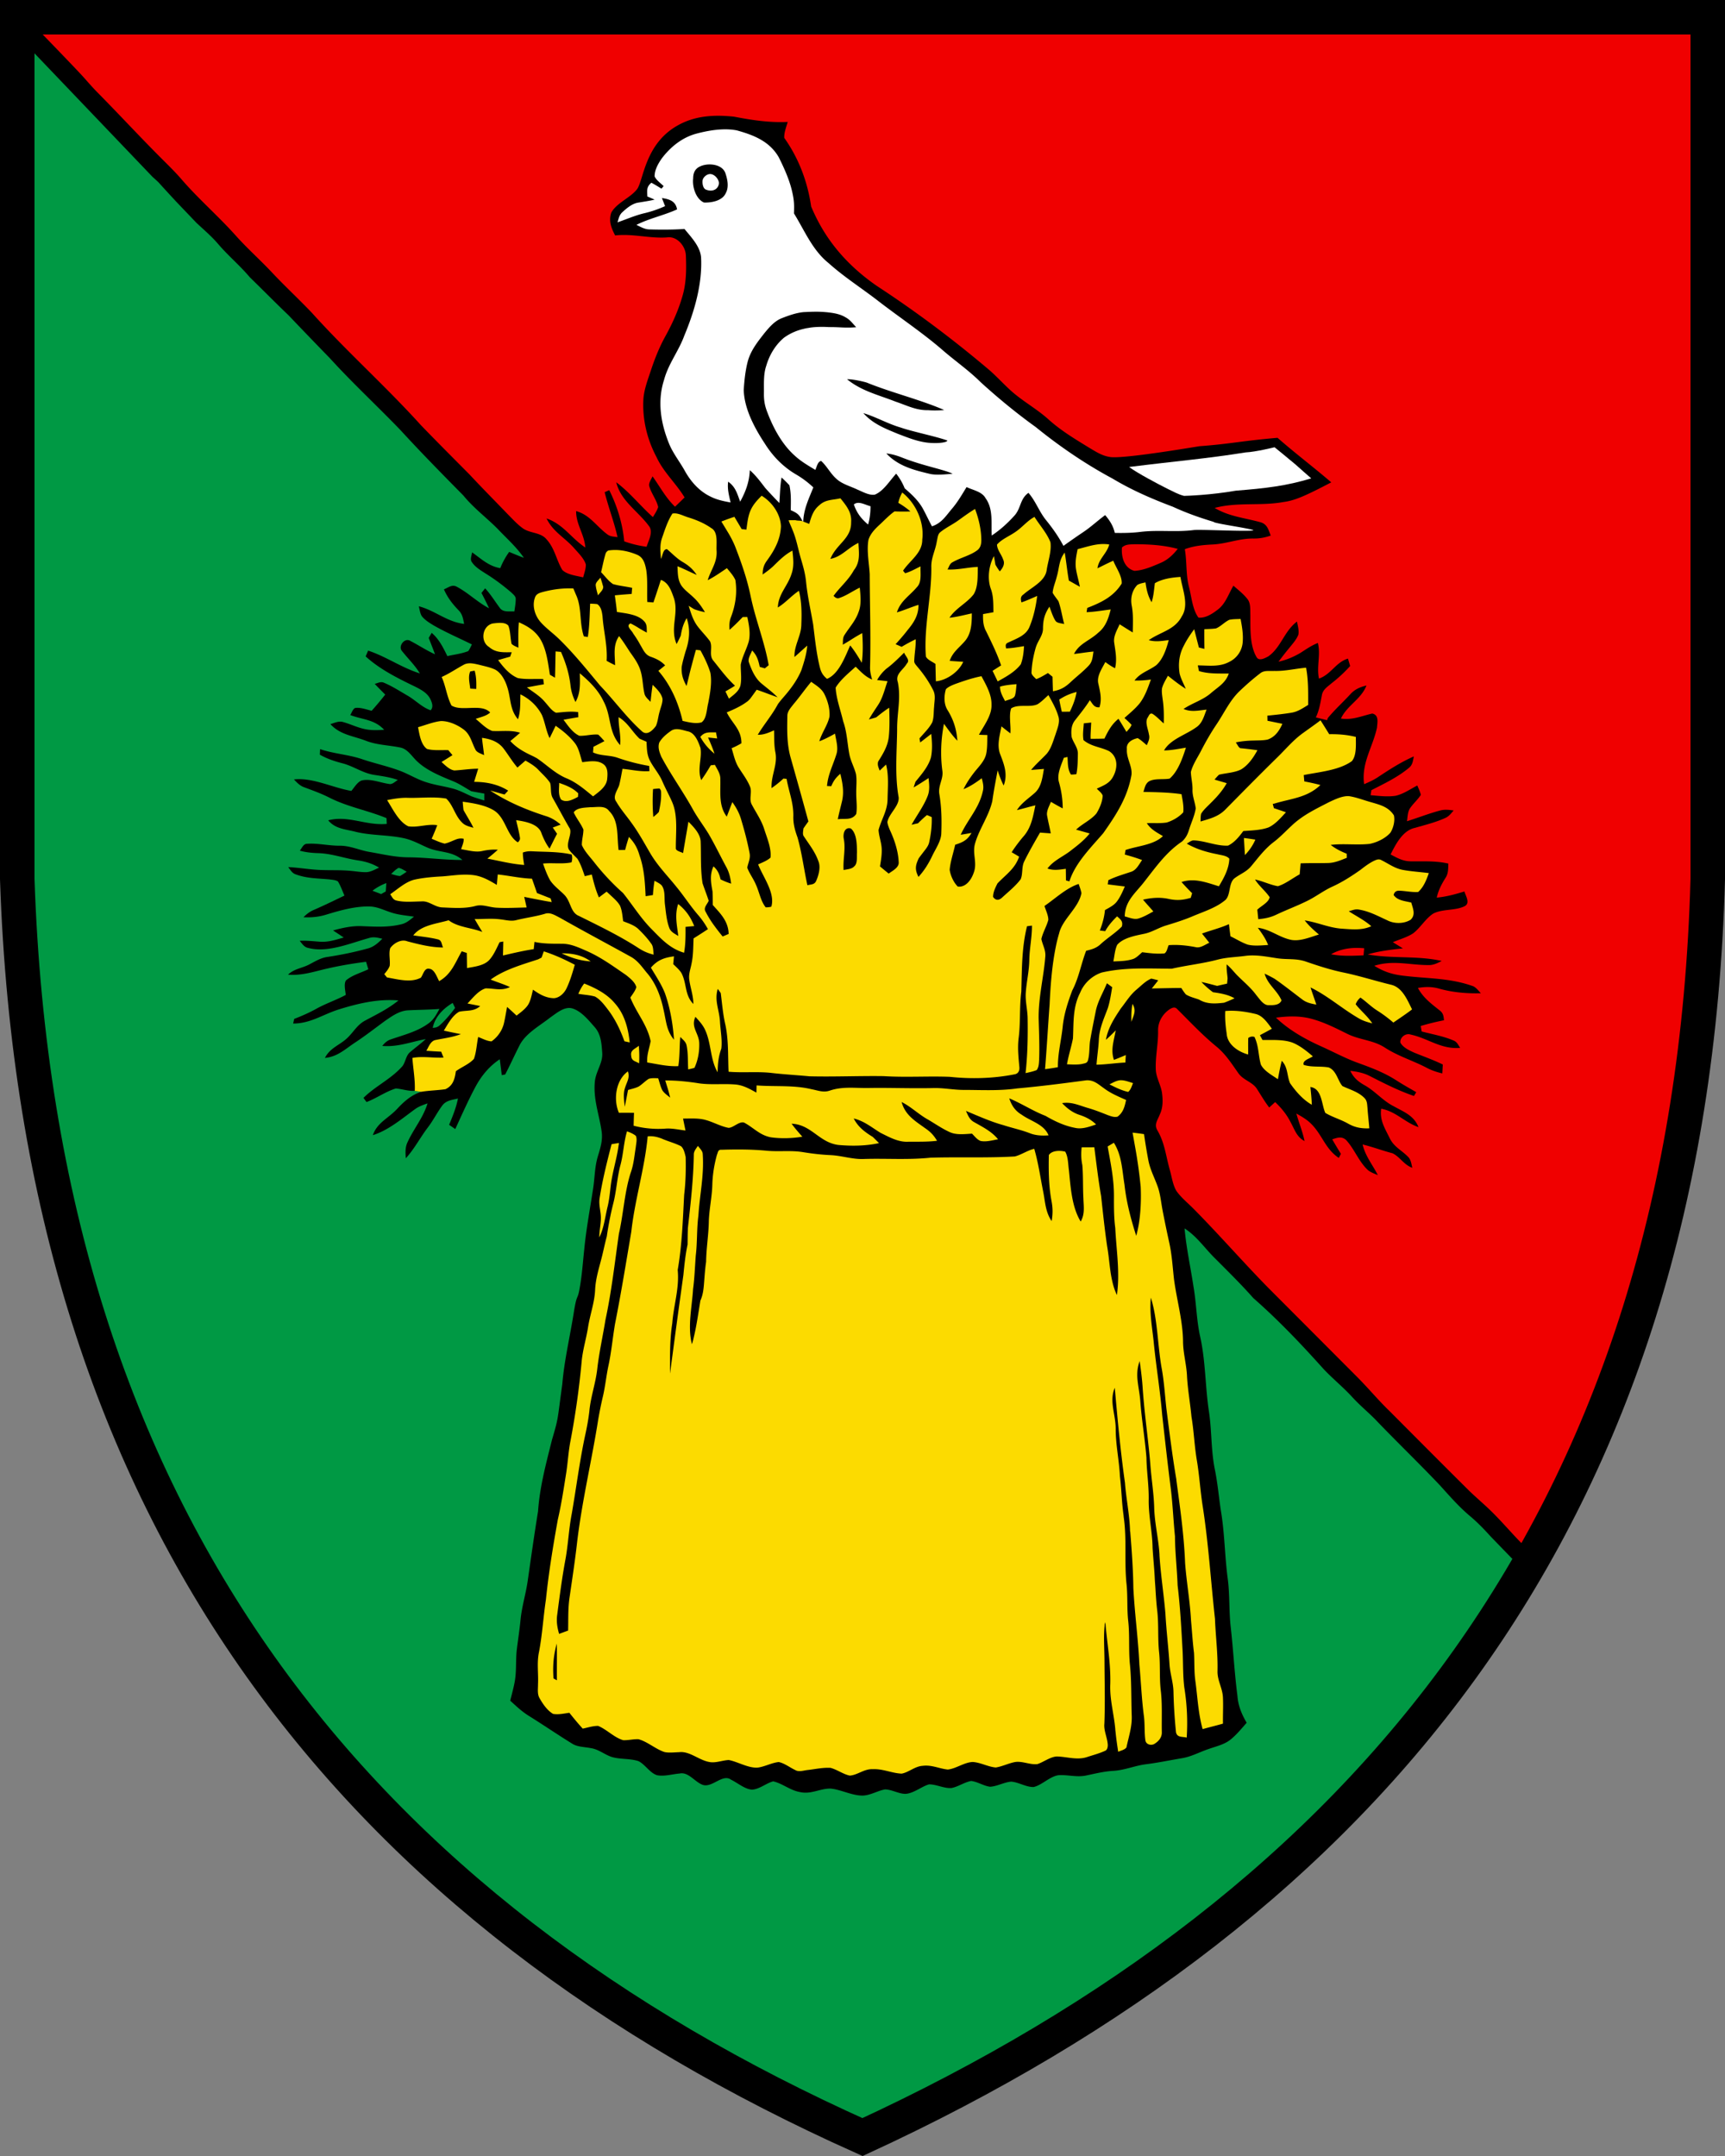 <?xml version="1.0" encoding="UTF-8"?>
<svg width="400" height="500" xmlns="http://www.w3.org/2000/svg">
<rect width="100%" height="100%" fill="#808080" stroke="none"/>
<path d="M4 4v199.84c5 149.88 80 239.81 196 291.77 117-53.957 192-143.88 196-291.77V4z"/>
<path d="M92.669.444h30.378c-1.746.214-3.483.441-5.246.437-6.68.018-13.361-.04-20.041.022-1.59.018-3.158-.16-4.726-.414z" fill="#143e1d"/>
<path d="M6.031 4c6.002 6.19 12.281 12.682 13.502 14.084 1.051 1.18 2.088 2.37 3.201 3.492 5.095 5.157 9.998 10.49 15.137 15.598 1.412 1.407 2.826 2.805 4.135 4.31 3.955 4.61 8.625 8.63 12.678 13.169 2.663 2.983 5.657 5.626 8.387 8.539 3.02 3.215 6.258 6.202 9.295 9.404 8.074 8.97 17.137 17.04 25.225 25.996 3.714 3.852 7.504 7.633 11.268 11.432 2.935 3.153 5.973 6.208 8.96 9.313 1.1 1.104 2.186 2.312 3.46 3.216 1.706 1.185 4.108.864 5.467 2.543 1.92 2.12 2.266 4.797 3.646 7.086 1.145 1.136 3.33 1.336 4.836 1.72.24-.967.655-2.018.615-3.02-.454-1.412-1.728-2.63-2.685-3.725-2.214-2.52-4.917-3.793-6.418-6.92 3.932 1.376 5.657 4.534 8.988 6.738-.21-3.05-2.18-5.412-2.135-8.449 3.22.895 4.704 3.542 7.26 5.412.704.53 1.5.503 2.342.627-.789-3.531-2.119-6.901-2.983-10.42.357-.156.707-.313 1.059-.469 1.84 3.643 3.105 7.795 3.475 11.865a24.387 24.387 0 0 0 5.187 1.256c.445-1.47 1.663-3.475.496-4.869-2.485-3.371-6.502-5.78-7.531-10.082 3.117 2.325 5.583 5.478 8.496 8.074.45-.73.968-1.514 1.23-2.334-.396-1.754-1.693-3.263-2.103-4.982-.067-.712.513-1.488.79-2.139 1.727 2.41 3.049 4.967 5.218 7.047a165.74 165.74 0 0 0 2.215-2.152c-2.053-3.371-4.872-5.807-6.537-9.414-2.165-4.097-3.265-8.68-3.016-13.316.138-2.32 1.081-4.712 1.803-6.912.904-2.708 1.964-5.344 3.353-7.838 1.68-3.06 3.088-6.218 4.014-9.594.797-2.895.81-6.066.681-9.055-.075-2.164-2.063-4.555-4.41-4.168-4.057.272-7.917-.926-11.992-.462-.895-1.728-1.56-3.358-.883-5.313 1.27-2.28 4.512-3.448 6.026-5.492 1.456-2.187 1.83-10.496 9.357-14.701 4.053-2.298 8.51-2.511 13.05-2.04 4.163.802 8.202 1.422 12.464 1.221-.32 1.176-.873 2.485-.793 3.705 3.434 4.845 5.424 10.304 6.235 15.922 1.886 4.43 5.62 11.764 15.242 18.414 9.139 5.977 17.92 12.576 26.24 19.648 1.572 1.398 2.992 2.94 4.537 4.365 2.806 2.619 6.204 4.392 9.055 6.975 2.895 2.6 6.159 4.544 9.459 6.57 1.625.962 3.06 1.914 4.992 2.137 1.692.161 6.887-.283 20.514-2.53 7.336-.545 9.587-1.216 18.105-1.949 4.048 3.555 8.474 6.896 12.46 10.33-5.703 2.975-8.356 4.217-11.054 4.557-5.362.98-10.65-.042-15.98 1.379 3.3 1.973 6.867 2.291 10.475 3.275 1.71.423 1.95 1.697 2.52 3.135-1.366.472-2.6.704-4.055.682-3.265-.04-6.115 1.211-9.361 1.38-2.227.103-4.396.315-6.502 1.09.512 2.98.208 5.942.992 8.881.583 2.24.78 5.104 2.174 6.992 1.656.147 3.192-.878 4.453-1.84 1.808-1.34 2.515-3.629 3.646-5.566 1.114.975 2.353 1.938 3.262 3.11.788.962.619 2.52.668 3.69.018 3.1-.176 7.105 1.49 9.849.62.895 1.935.124 2.674-.254 2.984-2.116 3.646-5.805 6.652-8.077.17.962.53 2.108.303 3.079-.428 1.104-1.326 2.08-2.06 3.002a70.611 70.611 0 0 0-2.522 3.228c1.848-.414 3.5-1.108 5.13-2.074 1.297-.837 2.535-1.707 3.987-2.268.7 2.788-.343 5.452.254 8.262 2.819-.98 3.905-3.79 6.724-4.637.17.57.34 1.145.508 1.715a32.37 32.37 0 0 1-4.302 3.998c-.976.846-2.063 1.467-2.268 2.852-.347 1.806-.62 3.488-1.387 5.072l2.614.648c.076-.279.165-.558.377-.75 1.558-1.843 3.367-3.484 5.002-5.265 1.046-1.158 2.262-1.678 3.753-2.03-1.273 3.225-4.44 4.543-5.931 7.665 2.645.405 4.778-.597 7.264-1.163 1.62.33 1.184 2.062 1.1 3.278-.98 4.542-3.66 8.194-2.983 13.102 1.082-.459 2.148-.935 3.133-1.58 2.672-1.777 5.456-3.573 8.4-4.86-.223 1.056-.277 2-1.203 2.703-2.54 2.125-5.71 3.63-8.65 5.131-.056.388-.12.775-.176 1.158 1.88.165 3.884.42 5.763.143 1.773-.374 3.469-1.56 5.063-2.393.298.704.645 1.426.828 2.174-.753 1.176-1.874 2.098-2.613 3.27-.46.824-.46 1.928-.602 2.845 2.534-.788 5.015-1.773 7.58-2.459 1.087-.325 2.142-.19 3.242-.039-.583.66-1.045 1.322-1.865 1.705-2.23 1.042-4.77 1.653-7.12 2.334-2.838.606-4.45 3.8-5.643 6.164 1.505.798 2.876 1.585 4.644 1.594 2.957.04 5.839-.156 8.756.526-.053 1.193.022 2.28-.668 3.322-.908 1.456-1.658 2.873-2.023 4.57 2.2-.205 4.303-.775 6.41-1.43.298 1.043 1.433 2.74.02 3.434-2.168 1.065-5.08.578-7.231 1.692-1.808 1.153-3.002 3.331-4.703 4.605-1.407.913-3.136 1.386-4.682 2.031.775.486 1.555.963 2.334 1.444-2.761.294-5.49.605-8.162 1.402 5.727 1.029 11.462.232 17.172 1.51-1.02.516-1.972 1.015-3.166.953-4.346-.004-8.11-1.208-12.475.168 2.03 1.278 3.978 1.946 6.352 2.258 5.767.757 10.986.468 16.598 2.49.699.33 1.234 1.073 1.76 1.621-3.18.098-6.49-.195-9.563-1.037-1.715-.512-3.277-.487-5.031-.197 1.184 2.244 3.046 3.63 4.978 5.162.89.659.97 1.304 1.065 2.338a57.365 57.365 0 0 0-5.393 1.324l.213 1.273c2.45.646 5.05 1.087 7.379 2.094.846.32 1.082 1.018 1.555 1.713-4.5.374-7.385-2.209-11.521-3.1-1.154-.365-2.498.678-2.342 1.885.619 1.15 2.084 1.81 3.228 2.33 2.21.904 4.457 1.687 6.604 2.742-.04.686-.075 1.377-.115 2.067-1.194-.285-2.346-.654-3.442-1.215-3.273-1.746-6.788-2.753-9.91-4.797-2.784-1.777-5.857-1.733-8.787-3.22-2.761-1.372-5.402-2.711-8.412-3.49-2.614-.669-5.367-.563-8.022-.212 3.033 2.908 6.89 5.06 10.71 6.756 2.798 1.27 5.52 2.736 8.374 3.76 3.082 1.113 6.052 2.24 8.823 4.022 1.51.97 3.068 1.851 4.623 2.742l-.526.883c-3.572-1.22-6.894-2.917-10.252-4.627-1.416-.735-2.945-1.02-4.517-1.204.783 1.604 1.756 2.45 3.275 3.319 2.498 1.38 4.244 3.612 6.79 4.894 2.37 1.336 4.655 2.112 5.755 4.842-3.176-1.073-5.234-3.648-8.654-4.267-.392 2.694.895 4.605 2.017 6.912.993 1.99 2.74 2.72 4.215 4.244.68.655.76 1.666.988 2.539-1.941-.66-2.85-2.522-4.588-3.363-2.338-.61-4.596-1.478-6.943-2.04.64 2.717 2.303 4.676 3.537 7.108-.766-.33-1.661-.633-2.303-1.172-2.128-1.955-3.162-4.97-5.1-7.01-1.032-.886-2.035-.48-3.175-.119a121.552 121.552 0 0 0 2.01 3.361c-.165.317-.326.633-.487.95-3.166-2.094-3.851-5.439-6.488-7.99-.997-.976-2.146-1.622-3.353-2.303.587 2.15 1.45 4.191 1.9 6.383-1.826-.962-2.27-2.615-3.201-4.303-.9-1.822-2.152-3.345-3.617-4.738l-1.375 1.255c-1.06-1.371-1.915-2.858-2.846-4.31-1.064-1.657-3.176-1.99-4.338-3.688-1.54-2.177-2.921-4.37-5.01-6.093-3.295-2.695-6.183-5.78-9.19-8.778-.525-.539-1.1-.261-1.655.055-1.702 1.127-2.811 3.018-2.731 5.094.036 3.02-.658 5.95-.53 8.96.08 1.795 1.133 3.479 1.427 5.296.23 1.719.266 3.487-.5 5.085-.522 1.39-1.416 2.308-.5 3.782 1.667 2.877 1.934 5.986 2.833 9.117.45 1.572.674 3.398 1.506 4.814 1.118 1.608 2.762 2.894 4.125 4.297 5.9 5.972 11.422 12.322 17.305 18.312 6.752 6.76 13.49 13.53 20.238 20.295 2.69 2.663 5.085 5.594 7.815 8.217 5.999 6.026 11.99 12.057 18.025 18.047 1.86 1.857 3.9 3.518 5.76 5.375 2.313 2.28 4.42 4.788 6.704 7.103.869.869 1.79 1.714 2.89 2.28.268-.058.465-.283.685-.46 9.559-17.072 17.549-35.446 23.77-55.272l.083-.258c.81-2.594 1.556-5.244 2.308-7.887.769-3.033 1.516-6.078 2.272-9.058 2.792-12.425 4.956-25.046 6.217-37.721.21-9.671 4.984-16.28 4.183-28.393.378-5.659.686-11.374.844-17.211V4zm256.93 122.22c-1.037.053-1.982-.008-2.797.754-.178 2.178.486 4.769 2.877 5.41 2.085-.089 4.222-1.042 6.123-1.857 1.635-.7 2.838-1.866 3.938-3.233-3.345-.895-6.694-1.083-10.141-1.074zm51.873 93.611c-2.155-.027-4.267.373-6.181 1.473 2.511.49 4.992.365 7.53.25.045-.548.096-1.093.15-1.641-.5-.048-1.001-.076-1.499-.082z" fill="#f00000"/>
<path d="M4.004 8.185 4 8.195v195.64c.17 5.083.436 10.083.766 15.03.106 1.59.252 3.148.375 4.726.26 3.362.537 6.71.873 10.01.18 1.776.392 3.526.593 5.283.352 3.066.727 6.113 1.143 9.123.66 4.76 1.41 9.505 2.248 14.236.279 1.576.554 3.157.852 4.717.63 3.282 1.306 6.555 2.029 9.818.252 1.146.486 2.31.748 3.448.992 4.33 2.07 8.642 3.232 12.932a323.437 323.437 0 0 0 3.918 13.25c.056.174.118.341.174.515 1.27 3.953 2.62 7.88 4.047 11.78.278.761.574 1.509.857 2.265 1.242 3.321 2.541 6.62 3.899 9.896.32.773.651 1.54.978 2.309a292.716 292.716 0 0 0 4.31 9.652c.309.655.613 1.311.925 1.963a286.59 286.59 0 0 0 5.174 10.295c.132.25.258.504.39.754a279.691 279.691 0 0 0 27.807 42.459l.049.06c2.58 3.251 5.232 6.445 7.953 9.579C109.5 444.995 151.085 473.69 200 495.6c67.491-31.125 120.96-74.254 154.94-133.54l-3.77-.04c-1.817-1.874-3.63-3.755-5.45-5.626-1.559-1.728-3.154-3.385-4.944-4.877-2.498-2.115-4.626-4.556-6.813-6.983-4.974-5.26-10.212-10.274-15.209-15.512-1.719-1.7-3.567-3.248-5.197-5.033-2.133-2.334-4.6-4.305-6.752-6.617-5.086-5.678-10.448-11.313-16.18-16.332-2.788-3.162-5.782-6.096-8.748-9.08-2.485-2.41-4.238-5.162-7.195-7.082.396 4.52 1.39 9.005 2.066 13.494.686 3.928.695 7.892 1.59 11.793 1.238 5.732 1.125 11.446 1.998 17.195.673 4.458.46 8.929 1.356 13.369.632 3.077.912 6.19 1.357 9.295.922 5.246.927 10.59 1.613 15.877.54 3.852.28 7.718.735 11.57.588 5.26.86 10.542 1.54 15.793.162 2.307.99 4.288 2.143 6.261-1.193 1.358-2.392 2.837-3.812 3.96-1.43 1.121-3.327 1.526-5.02 2.132-2.12.712-3.945 1.764-6.185 2.133-2.806.473-5.58 1.056-8.405 1.408-2.583.343-4.948 1.39-7.576 1.527-2.155.13-4.204.656-6.306 1.088-2.2.44-4.263-.25-6.418-.072-2 .343-3.692 2.24-5.647 2.725-1.737.067-3.477-1.109-5.219-1.247-1.66.13-3.246 1.088-4.898 1.186-1.505-.183-2.905-1.168-4.41-1.342-1.555.294-2.962 1.327-4.53 1.635-1.74.142-3.51-.86-5.224-.842-1.675.445-3.51 2.078-5.47 2.2-1.616-.01-3.155-1.014-4.745-1.032-1.603.276-3.3 1.321-5.02 1.424-2.534.093-5.228-1.425-7.642-1.617-2.46-.017-4.476 1.395-7.073.803-2.244-.383-4.04-1.996-6.195-2.481-1.608.427-3.237 1.862-4.916 1.92-1.688-.107-3.328-1.573-4.838-2.291-2.066-1.54-4.583 2.235-6.87 1.064-1.659-.744-3.145-2.938-5.073-2.506-1.666.134-3.6.734-5.242.387-1.648-.512-2.752-2.503-4.29-3.256-1.971-.664-4.251-.37-6.255-.988-1.746-.593-2.97-1.773-4.86-2.041-1.318-.262-2.944-.256-4.115-.938-3.483-2.138-6.858-4.463-10.332-6.619-1.55-.984-2.838-2.208-4.182-3.441.36-1.461.774-2.922 1.041-4.4.46-2.535.187-4.957.495-7.536.276-2.245.63-4.482.847-6.74.303-3.216 1.3-6.26 1.723-9.47.753-5.266 1.493-10.53 2.348-15.78.392-5.687 1.866-11.095 3.238-16.6 1.55-5.237 1.21-4.407 2.376-12.836.473-5.64 1.802-11.11 2.678-16.688.708-4.498.842-2.659 1.34-5.53.548-2.954.748-6.035 1.073-9.032.458-4.8 1.38-9.608 2.097-14.387.37-2.534.335-4.908 1.106-7.375.57-1.889 1.126-3.656.828-5.66-.557-3.924-1.98-7.446-1.562-11.61.286-2.421 1.865-4.24 1.705-6.577-.156-2.128-.267-4.305-1.746-5.975-1.385-1.568-3.037-3.637-5.077-4.305-1.88-.646-3.796 1.093-5.248 2.08-2.454 1.943-5.814 3.725-7.181 6.602-1.11 2.187-2.112 4.427-3.252 6.604-.263.05-.53.102-.797.15-.143-1.228-.29-2.459-.455-3.684-2.44 1.612-4.275 3.846-5.647 6.41-1.714 3.203-3.156 6.487-4.675 9.778l-1.426-.986c.824-1.995 1.64-3.963 2.049-6.096-1.34.325-2.754.432-3.635 1.629-1.216 1.644-2.12 3.487-3.371 5.113-1.786 2.36-3.083 4.92-5.082 7.115-.103-1.323-.174-2.564.431-3.793 1.42-3.09 3.604-5.616 4.606-8.94-1.02.362-2.003.698-2.889 1.331-2.988 2.178-6.227 4.943-9.799 6.04 1.02-2.94 3.586-3.87 5.684-6.141 1.616-1.728 3.268-3.182 5.57-3.93-.508-.058-1.006-.135-1.51-.211-1.536.12-2.92-.434-4.418-.541-2.365.72-4.453 2.264-6.787 3.146-.236-.32-.473-.641-.709-.966 2.793-2.77 6.399-4.343 9.06-7.385.688-.944.807-2.434 1.702-3.182 1.211-1.05 2.51-1.977 3.682-3.072-3.465.654-6.475 1.892-10.086 1.59.578-.718 1.18-1.281 2.084-1.55 2.966-1.023 6.13-1.802 8.718-3.73 1.18-.873 1.77-2.048 2.455-3.298-2.418.195-4.84.19-7.26.32-2.06.102-3.808 1.389-5.447 2.52-2.222 1.633-4.395 3.323-6.693 4.851-2.405 1.558-4.15 3.383-7.156 3.672 1.278-2.498 3.638-2.988 5.469-4.898 1.313-1.345 2.11-2.82 3.826-3.747 2.68-1.443 5.384-2.738 7.758-4.689-4.797-.396-9.329.687-13.865 2.094-3.68 1.163-6.525 3.265-10.555 3.265.08-.36.16-.717.246-1.078 1.772-.677 3.496-1.442 5.162-2.363 2.19-1.22 4.573-2.001 6.787-3.195-.076-.984-.482-2.446.035-3.342 1.42-1.242 3.517-1.793 5.205-2.613-.175-.578-.351-1.154-.53-1.73-2.924.373-5.833.849-8.71 1.505-3.193.699-6.04 1.758-9.385 1.482 1.447-1.39 3.198-1.47 4.908-2.36 1.408-.727 2.664-1.54 4.272-1.755 3.153-.48 6.31-1.127 9.383-1.978 1.367-.378 2.325-1.269 3.314-2.235-1.064-.25-2.035-.517-3.117-.16-4.29 1.175-9.553 3.469-14.016 2.301-1.03-.187-1.408-.94-2.045-1.666 1.572-.084 3.119.095 4.686.207 1.973.138 3.67-.44 5.537-.97-.82-.549-1.65-1.093-2.473-1.641 2.213-.601 4.408-1.104 6.723-.993 3.118.12 6.018.316 9.095-.433 1.207-.28 2.01-1.019 2.95-1.766-1.875-.29-3.645-.398-5.426-1.013-1.64-.534-3.063-1.287-4.823-1.35-3.389-.089-6.902.915-10.109 1.89-1.737.539-3.469.694-5.277.6.726-.72 1.465-1.303 2.418-1.703 2.396-1.034 4.734-2.194 7.09-3.316-.494-1.09-.887-2.276-1.523-3.287-.538-.343-1.305-.365-1.92-.46-2.685-.257-5.264-.206-7.856-1.173-.864-.285-1.203-1.01-1.742-1.68 2.302.1 4.565.498 6.863.631 2.605.16 5.162-.021 7.772.25 1.113.098 2.259.304 3.377.287 1.06.004 2.114-.626 3.058-1.058-1.563-.922-3.112-1.407-4.898-1.674-3.247-.485-6.065-1.602-9.334-1.682-1.416-.045-2.794-.192-4.156-.57.476-.562.82-1.573 1.648-1.59 2.52-.192 5.06.462 7.598.44 2.467-.009 4.51 1.029 6.889 1.439 3.06.52 6 1.256 9.13 1.256 4.164.03 8.285.637 12.447.611-2.53-2.187-5.402-1.625-8.261-2.934-1.8-.793-3.423-1.72-5.38-2.125-3.646-.784-7.388-.583-11.04-1.45-2.4-.643-4.756-.644-6.44-2.684 4.708-1.211 8.628 1.25 13.574.832l-.052-1.34c-4.352-1.79-8.845-2.564-13.084-4.67-1.938-.998-3.96-1.727-5.997-2.484-1.002-.352-1.67-1.07-2.386-1.819 4.342-.504 8.975 1.93 13.312 2.66.672-.784 1.36-2.005 2.344-2.406 2.013-.526 4.41.526 6.406.79.739.186 1.43-.588 2.035-.926-1.773-.632-3.603-.88-5.451-1.168-2.74-.42-4.773-2.021-7.467-2.711-1.813-.473-3.537-1.048-5.172-1.983.022-.428.04-.857.059-1.285 3.25 1.105 6.68 1.254 9.918 2.389 2.828.949 5.761 1.576 8.548 2.619 2.143.796 3.977 1.995 6.168 2.672 2.045.664 4.16.925 6.221 1.49 1.51.41 2.82 1.138 4.236 1.766.98.374 1.975.664 2.977.962.004-.53.005-1.06.01-1.586-1.016-.187-2.04-.349-3.05-.562-1.399-.798-2.705-1.7-4.206-2.314-2.828-1.153-6.112-2.48-8.344-4.623-1.238-1.153-2.165-2.869-3.95-3.198-2.633-.54-5.275-.554-7.827-1.525-3.046-1.184-6.053-1.397-8.316-3.89.958-.273 1.96-.797 2.96-.477 1.675.459 3.234 1.25 4.957 1.615 1.523.343 3.006.274 4.551.18-2.236-2.423-4.941-2.315-7.86-3.42.322-.472.603-1.488 1.177-1.653 1.23-.147 2.599.373 3.779.662a72.659 72.659 0 0 0 3.154-3.763 129.167 129.167 0 0 1-2.435-2.475c.722-.2 1.41-.61 2.148-.267 1.915.802 3.693 1.96 5.488 3.002 1.795 1.029 3.39 2.743 5.336 3.38.672-.753.335-1.663-.013-2.478-.73-1.532-2.182-2.288-3.625-3.018-3.977-1.924-8.176-4.005-11.44-7.002l.575-1.336c4.18 1.372 7.767 3.97 11.994 5.284-1.15-1.92-2.75-3.42-4.117-5.162-1.033-1.09.595-3.265 1.949-2.352 1.92.988 3.7 2.198 5.687 3.076-.48-1.264-.967-2.526-1.46-3.785.226-.397.458-.788.685-1.184 1.732 1.48 2.645 3.402 3.639 5.393 1.607-.361 3.326-.552 4.853-1.166.325-.477.576-1.021.834-1.54-2.94-1.455-6.005-2.771-8.851-4.401-.97-.583-2.05-1.248-2.756-2.143-.423-.655-.505-1.555-.701-2.303 3.768.98 6.516 3.62 10.502 4.088-.231-1.198-.386-2.288-1.3-3.183-1.411-1.47-2.564-2.944-3.38-4.832 1.038-.4 1.868-1.221 2.99-.598 2.65 1.403 4.795 3.59 7.477 4.988a77.3 77.3 0 0 0-1.764-3.552c.28-.356.565-.715.846-1.07 1.29 1.384 2.253 2.99 3.379 4.49.73 1.135 2.25.796 3.404.872.129-.926.312-1.875.316-2.814.072-.695-.618-1.172-1.054-1.613-1.862-1.594-3.828-3.077-5.916-4.364-1.11-.717-2.48-1.524-3.198-2.664-.48-.61-.036-1.562.05-2.257 2.137 1.514 3.835 3.207 6.534 3.666a17.403 17.403 0 0 1 2.069-3.766c1.127.48 2.263.945 3.408 1.377-1.76-2.565-3.963-4.47-6.092-6.729-2.605-2.623-5.558-4.805-7.914-7.695-4.935-5.01-9.861-10.008-14.617-15.205-5.384-5.594-11.106-10.885-16.33-16.63a1239.933 1239.933 0 0 1-9.611-9.983c-3.038-2.9-5.978-5.898-8.989-8.824-2.31-2.748-5.058-5.032-7.379-7.758-1.534-1.79-3.32-3.287-5.017-4.887L40.8 46.704c-1.355-1.469-2.71-2.934-4.05-4.42-.463-.453-.953-.875-1.428-1.314zm88.43 193.09c-.655.316-1.2.924-1.738 1.405.672.183 1.377.448 2.076.478.526-.31 1.038-.65 1.537-1.01-.597-.297-1.211-.766-1.875-.873zm-2.846 3.522a12.106 12.106 0 0 0-3.22 1.775c.669.258 1.341.519 2.01.772.36-.205.72-.406 1.076-.606.049-.646.094-1.294.134-1.941zm15.373 27.795c-2.196 1.31-4.08 3.2-4.623 5.777.766-.018 1.18-.174 1.74-.691 1.287-1.167 2.41-2.535 3.452-3.92a31.264 31.264 0 0 0-.569-1.166z" fill="#094"/>
<path d="M168.55 29.998V30c-2.304-.054-4.681.376-6.854.937-3.352.847-6.064 2.983-8.148 5.682-.864 1.203-1.776 2.767-1.75 4.291.388.894 1.403 1.559 2.084 2.258-.165.2-.335.396-.504.588a40.374 40.374 0 0 0-2.324-1.377c-1.185.962-.997 1.804-.94 3.19.566.235 1.128.48 1.684.73-1.224.285-2.46.466-3.693.675-1.434.174-2.764 1.283-3.79 2.237-.72.65-.846 1.465-1.126 2.347 2.088-.704 4.074-1.604 6.234-2.11a26.026 26.026 0 0 0 4.797-1.645c-.245-.623-.49-1.25-.73-1.88 1.75.287 3.166.681 3.51 2.641-3.087 1.394-6.41 2.072-9.428 3.586 1.05.495 1.949 1.069 3.152 1.055 2.667.075 5.33.072 7.994-.105 1.545 1.897 3.604 3.985 3.848 6.533.334 6.172-1.532 12.58-3.897 18.232-1.327 3.625-3.687 6.488-4.693 10.26-1.603 5.006-.74 10.096 1.207 14.857.9 2.173 2.436 4.093 3.594 6.172 1.39 2.517 3.37 4.776 6.007 6.023 1.465.744 3.02 1.059 4.627 1.348-.36-1.626-.796-3.136-.56-4.815 1.705 1.18 2.098 2.794 2.783 4.633 1.292-2.369 2.118-4.575 2.238-7.305 1.39 1.216 2.455 2.668 3.573 4.12 1.057 1.195 2.168 2.351 3.279 3.498.151-1.98.161-3.955.508-5.916a32.743 32.743 0 0 1 .008.005v-.005a32.697 32.697 0 0 1 1.808 1.794c.437 1.933.34 3.826.317 5.786 1.514.659 2.008 1.029 2.707 2.547l.189.076c.108-2.906 1.289-5.27 2.338-7.905a21.636 21.636 0 0 0-4.004-3.006c-2.961-1.728-5.39-4.21-7.21-7.11-2.388-3.618-4.8-8.071-4.925-12.489.13-2.124.36-4.312.871-6.379.668-2.677 2.26-4.663 3.92-6.787 1.122-1.358 2.315-2.782 3.99-3.459 1.63-.637 3.358-1.26 5.108-1.426h.008c.788-.035 1.564-.073 2.332-.087.91-.019 1.807.011 2.699.087.145.01.285.024.424.036.174.019.35.04.523.064 1.68.194 2.839.56 3.725 1.106.715.375 1.262.93 1.781 1.535.224.243.448.49.687.763h-.01l.003.002h-.028c-2.321.206-3.675-.024-5.617-.029-.249.003-.42-.01-.701-.002a24.852 24.852 0 0 0-2.74-.023c-.451.022-.9.06-1.342.115-.251.03-.498.079-.746.121-.19.032-.382.055-.57.094l-.006.002c-.08.016-.156.042-.235.06-.783.177-1.553.407-2.3.723l-.006.002c-.823.348-1.621.788-2.393 1.336-2 1.644-3.438 4.053-4.146 6.525-.704 2.017-.518 4.356-.55 6.494-.017 1.478.193 2.759.727 4.139 1.398 3.746 3.478 7.652 6.52 10.316 1.428 1.303 3.029 2.211 4.666 3.213.373-.687.489-1.885 1.347-2.076l.002.002.006-.002c1.34 1.21 2.103 2.846 3.47 4.084 1.31 1.269 3.305 1.768 4.962 2.57.908.377 1.96.96 2.992 1.14.172.03.343.05.514.055.167.005.335-.004.5-.03 2.035-.81 3.5-3.294 4.96-4.862a13.358 13.358 0 0 1 .003.004c0-.002.002-.003.003-.004a13.357 13.357 0 0 1 1.965 3.388c1.634 1.42 3.154 2.802 4.223 4.717.735 1.35 1.375 2.748 2.105 4.098 2.298-.74 3.305-2.534 4.797-4.262 1.251-1.501 2.209-3.18 3.233-4.838 1.514.735 3.55 1.037 4.4 2.578 1.84 2.57 1.252 5.661 1.434 8.658 1.937-1.287 3.687-2.86 5.236-4.591 1.56-1.674 1.28-3.914 3.275-5.303 1.692 1.928 2.476 4.355 4.088 6.332 1.524 1.888 2.89 3.81 4.026 5.963a172.35 172.35 0 0 1 4.494-3.127c1.835-1.211 3.41-2.712 5.183-4.008 1.082 1.278 1.85 2.477 2.237 4.129 1.929.036 3.9.01 5.82-.223 4.226-.53 8.249.102 12.46-.437 1.596-.182 12.276.38 13.853.078-.036-.38-9.174-1.596-9.205-1.975-3.27-.988-6.373-2.08-9.473-3.513-4.823-1.817-9.527-3.852-13.949-6.51-6.315-3.385-12.3-7.47-17.859-11.98-4.467-3.212-8.715-6.712-12.78-10.414-2.708-2.7-5.817-4.84-8.698-7.334-4.788-4.156-10.136-7.688-15.146-11.57-3.746-2.89-7.897-5.547-11.375-8.678-3.793-3.045-5.559-7.52-8.049-11.539.054-1.695.072-2.697-.28-4.398-.583-2.993-1.882-5.885-3.236-8.606-2.133-3.728-5.83-5.175-9.771-6.262a14.11 14.11 0 0 0-2.27-.23zm-4.041 8.137c1.625-.014 3.31.637 3.748 2.174.45 1.38.785 3.095.059 4.435-.776 1.835-3.336 2.294-5.086 2.223-1.884-.833-2.73-3.658-2.498-5.569-.01-1.166.37-2.193 1.46-2.728.63-.338 1.466-.528 2.317-.535zm.176 2.228c-.783-.01-1.694.74-1.774 1.54-.07.706.114 1.797.768 2.062.848.345 1.67.319 2.299-.121.488-.341.824-1.06.699-1.643-.19-.883-1.088-1.824-1.992-1.838zm32.19 47.594c1.192.053 3.222.495 4.114.772 5.716 2.327 12.403 3.947 17.957 6.36 0 0-1.79.192-3.72.038-2.789.062-4.967-1.117-7.563-1.986-4.022-1.585-7.83-2.427-11.24-5.18.13-.01.283-.011.453-.004zm3.313 7.848c2.98.89 5.665 2.479 8.662 3.344 2.632.93 8.19 2.057 10.812 3.006.023.498-2.293.623-2.707.591-3.158.08-5.866-1.027-8.752-2.136-2.997-1.233-5.797-2.324-8.015-4.805zm5.34 9.355c1.332.134 2.58.526 3.813 1.02 4.764 1.87 9.647 2.72 11.562 3.693-1.563.12-3.898.394-5.416-.006-3.72-.886-7.251-1.82-9.96-4.707z" fill="#fff"/>
<path d="M288.84 104.92c2.338-.107 6.709-1.197 6.709-1.197s3.44 2.782 4.88 4.016c1.282 1.127 2.23 2.009 3.624 3.198-5.682 1.737-10.55 2.312-17.47 2.854-5.821 1.024-11.396 1.202-12.026 1.207-1.313-.32-2.596-1.046-3.816-1.634-2.227-1.113-6.895-3.575-8.925-5.063 10.792-1.356 17.984-1.931 27.024-3.381z" fill="#fff"/>
<path d="m209.22 114.22v0.002a8.34 8.34 0 0 0-0.914 2.4l0.006 0.006-0.002-0.01c0.993 0.583 1.932 1.23 2.799 1.99h-0.006l0.006 0.006c-0.035 1e-3 -0.07-2e-3 -0.104 0a45.829 45.829 0 0 1-3.459-0.012c-0.044-2e-3 -0.09 2e-3 -0.135 0-1.215 0.882-2.203 1.923-3.289 2.943-1.128 1.02-2.268 2.152-2.738 3.635-0.453 2.516 0.153 5.479 0.287 7.979 0.027 7.14 0.267 14.27 0.084 21.414-0.049 1.041 0.183 2.016 0.473 3.01-1.603-0.64-2.599-1.813-3.82-2.967-1.603 1.479-3.493 2.977-4.637 4.852 0.142 2.592 1.158 5.26 1.746 7.803 0.89 2.494 0.944 5.065 1.434 7.635 0.308 1.612 1.118 2.997 1.523 4.564 0.263 1.443 0.043 2.992 0.074 4.457-0.018 1.59 0.268 3.279-0.004 4.842-1.024 1.545-2.676 1-4.275 1.219 0.294-1.447 0.674-2.867 1.01-4.301 0.472-2.156 0.079-4.14-0.416-6.24-1.042 0.89-1.579 1.627-2.109 2.883l-0.982-0.039c0.21-2.664 1.406-4.862 2.172-7.359 0.507-1.484-0.089-3.281-0.316-4.795-1.18 0.664-2.366 1.297-3.639 1.773 0.58-2.013 1.951-3.738 2.361-5.764 0.116-1.742-0.409-3.618-1.189-5.172-0.668-1.332-1.897-2.001-3.055-2.857-1.425 1.68-2.662 3.498-4.092 5.172-0.628 0.838-1.471 1.669-1.441 2.789-0.062 3.337-0.134 6.568 0.805 9.775 1.372 4.876 2.748 9.748 4.074 14.645-0.386 0.539-0.778 1.077-1.148 1.629-0.04 0.56-0.275 1.376 0.109 1.85 0.312 0.477 0.621 0.929 0.936 1.387 0.337 0.49 0.678 0.99 0.992 1.488 0.244 0.386 0.473 0.779 0.689 1.186 0.029 0.055 0.06 0.109 0.088 0.164 0.234 0.458 0.444 0.937 0.625 1.443 5e-3 0.014 0.015 0.023 0.02 0.037v0.004l0.002 0.006a3.495 3.495 0 0 1 0.252 1.15c0.023 0.373-0.002 0.754-0.061 1.135l-0.004 0.029-0.002 0.008c-0.126 0.796-0.396 1.585-0.686 2.258l-0.002 0.006c-0.414 0.94-1.194 0.788-2.041 1.02-0.407-1.873-0.728-3.773-1.08-5.666-0.332-1.788-0.692-3.57-1.176-5.312l-0.021-0.072 0.004-0.004c-0.602-1.626-1.044-3.227-0.982-4.982 0.054-3.09-1.03-5.59-1.564-8.631-0.245-0.023-0.491-0.05-0.74-0.072a23.455 23.455 0 0 1-2.748 2.215c-0.142-3.064 1.506-5.497 0.859-8.438-0.298-1.66-0.222-3.282-0.279-4.961-1.247 0.539-2.385 1.071-3.775 1.022 1.456-2.44 3.318-4.557 4.654-7.082 0.401-0.566 0.852-1.097 1.305-1.621 1.63-1.854 3.184-3.945 4.137-6.238 0.614-1.849 1.237-3.777 1.375-5.729-0.998 0.873-1.959 1.779-2.965 2.639-0.098-2.748 1.59-4.896 1.594-7.604 0.102-2.61 0.08-5.198-0.553-7.75-1.759 1.154-3.095 2.777-4.898 3.871 0.129-3.21 2.29-4.924 3.193-7.846 0.62-1.785 0.378-3.507 0.195-5.342-1.785 0.93-3.112 2.306-4.533 3.691 0 0-0.003-4e-5 -0.004 0.002l-0.012 0.01c-0.732 0.672-1.53 1.263-2.348 1.824l-0.01 0.008-0.004 0.002c0.027-1.305 0.226-2.188 1.023-3.248 0.03-0.042 0.056-0.085 0.086-0.127 0.392-0.545 0.768-1.093 1.109-1.652l0.049-0.08c0.36-0.598 0.686-1.207 0.965-1.834l0.025-0.059c0.274-0.624 0.5-1.27 0.668-1.938l0.023-0.102c0.161-0.667 0.263-1.36 0.295-2.086 1e-3 -0.016 0.004-0.033 0.004-0.049 0-0.013-0.003-0.024-0.004-0.037a7.426 7.426 0 0 0-0.393-2.049l-0.027-0.08a8.821 8.821 0 0 0-0.924-1.869l-0.053-0.082a9.98 9.98 0 0 0-1.408-1.682 9.96 9.96 0 0 0-1.613-1.26l-0.055-0.035c-0.992 0.992-1.941 2.004-2.529 3.299-0.645 1.398-0.799 3.049-1.008 4.562h-0.002v0.002l-0.918-0.107v0.004l-0.176-0.021a838.42 838.42 0 0 0-1.688-2.846l-0.184 0.062c-0.855 0.283-1.701 0.588-2.537 0.918-0.099 0.039-0.199 0.073-0.297 0.113 0.126 0.21 0.248 0.411 0.375 0.619 0.326 0.532 0.649 1.064 0.965 1.592 0.13 0.217 0.269 0.436 0.395 0.654 0.528 0.913 1.016 1.847 1.424 2.853 7e-3 0.018 0.018 0.034 0.025 0.051l0.051 0.139c0.718 1.85 1.4 3.713 2.004 5.598 0.024 0.074 0.049 0.148 0.072 0.223a55.719 55.719 0 0 1 1.533 5.869c6e-3 0.026 0.018 0.051 0.023 0.078 0.587 2.759 1.428 5.465 2.232 8.178 0.33 1.112 0.653 2.226 0.949 3.344l0.061 0.227c0.332 1.276 0.628 2.56 0.854 3.857 1e-3 0.011 0.004 0.022 0.006 0.033v0.006c-0.293 0.244-0.59 0.484-0.889 0.729-0.392-0.111-0.788-0.226-1.18-0.338-7e-3 -0.03-0.015-0.058-0.021-0.088-0.151-0.69-0.308-1.327-0.551-1.918l-0.055-0.125a5.454 5.454 0 0 0-0.41-0.771l-0.072-0.107a5.303 5.303 0 0 0-0.627-0.762c-0.012-0.011-0.022-0.023-0.033-0.035l-0.002-0.002v-0.004c-0.28 0.775-1.014 1.831-0.77 2.682 0.628 1.808 1.444 3.745 2.953 4.988 1.256 1.05 2.564 2.019 3.717 3.186-1.621-0.565-3.214-1.205-4.84-1.752-0.512 0.717-1.018 1.438-1.551 2.137l-0.461 0.469c-1.5 1.162-3.188 1.923-4.93 2.648 1.283 2.624 3.414 3.953 3.4 7.168-0.73 0.432-1.487 0.832-2.275 1.139 0.485 1.563 0.81 3.22 1.697 4.582 0.886 1.412 1.864 2.655 2.529 4.223 0.635 1.354-0.304 3.007 0.49 4.334 1.001 1.897 2.222 3.596 2.863 5.68 0.637 2.022 1.687 4.424 1.438 6.561-0.78 0.718-1.914 1.129-2.863 1.574 1.109 2.877 4.017 6.651 3.055 9.803a4.368 4.368 0 0 1-1.305 0.145c-1.162-1.434-1.491-3.579-2.275-5.271-0.561-1.354-1.501-2.552-2-3.924 0.227-1.225 0.81-2.159 0.525-3.451-0.503-2.64-1.206-5.264-1.98-7.838-0.424-1.434-1.133-2.703-2.006-3.91-0.441 1.122-0.85 2.251-1.295 3.369-1.915-2.579-1.41-5.552-1.486-8.57 0.067-1.355-0.671-2.296-1.26-3.445l-0.963 0.109c-0.686 1.18-1.405 2.33-2.207 3.436-0.975-2.583 0.203-4.876-0.166-7.428-0.503-1.47-1.301-3.616-3.047-3.906-1.234-0.303-2.765-0.908-3.897-0.021-0.993 0.7-2.02 1.571-2.621 2.644-0.375 1.14 0.033 2.22 0.465 3.275 2.187 4.12 4.942 7.94 7.219 12.016 1.126 2.08 2.57 3.935 3.795 5.953 1.439 2.471 2.677 5.059 4.035 7.576 0.69 1.23 0.982 2.507 1.152 3.897a16.163 16.163 0 0 1-2.449-0.988c-0.302-1.273-0.65-2.124-1.648-3.014-0.917 1.981-0.59 3.79-0.217 5.838 0.04 1.037 0.048 2.078 0.057 3.119v0.002c0.403 0.447 0.801 0.881 1.182 1.318 0.05 0.057 0.103 0.115 0.152 0.172l0.002 0.002c0.426 0.496 0.821 0.998 1.164 1.527v0.002l0.008 0.01c0.331 0.515 0.607 1.056 0.809 1.643 0.01 0.026 0.018 0.053 0.027 0.08a6.56 6.56 0 0 1 0.332 1.932c0 7e-3 0.004 0.013 0.004 0.021-0.463 0.195-0.928 0.398-1.391 0.594l-0.002-0.004a52.683 52.683 0 0 1-2.123-2.754l-0.002-0.002a23.04 23.04 0 0 1-1.801-2.943l-0.014-0.021v-0.002l-0.002-0.004a1.135 1.135 0 0 1-0.191-0.67v-0.002c0.011-0.217 0.086-0.428 0.189-0.635v-0.002c0.207-0.415 0.533-0.819 0.711-1.248-0.432-1.371-0.976-2.698-1.426-4.059-0.512-3.296-0.314-6.476-0.439-9.736-0.098-1.76-1.65-3.354-2.836-4.543-0.196 1.18-0.4 2.361-0.605 3.541-0.21 1.248-0.432 2.496-0.633 3.742-0.48-0.276-1.475-0.436-1.68-0.984-0.053-3.505 0.568-7.692-0.889-10.93-0.716-1.634-1.583-3.193-2.287-4.836-0.756-1.72-2.025-3.097-2.863-4.758-0.712-1.398-0.67-2.793-0.756-4.311-0.544-0.24-1.094-0.475-1.637-0.725-1.75-1.67-2.693-3.717-4.84-4.981-0.062 2.2 0.599 4.271 0.354 6.481-2.779-3.104-1.981-6.649-3.83-10.131-1.269-2.682-3.295-4.641-5.523-6.525 2e-5 0.001-3e-5 0.003 0 0.004 0.022 1.168 0.072 2.291-0.029 3.387-0.001 0.014-0.003 0.029-0.004 0.043-0.052 0.542-0.141 1.077-0.291 1.607-9.1e-4 0.003-0.001 0.007-0.002 0.01-5.6e-4 0.002-0.001 0.004-0.002 0.006-0.153 0.538-0.369 1.071-0.668 1.602-7.1e-4 0.001-0.001 0.003-0.002 0.004-0.61-1.234-0.974-2.383-1.152-3.754 0.003 0.005 0.007 0.01 0.01 0.016-0.001-0.008-0.005-0.015-0.006-0.023-0.317-2.828-1.087-5.262-2.213-7.859-0.415-0.04-0.834-0.074-1.248-0.115-0.067 2.036-0.067 4.065-0.143 6.1a81.547 81.547 0 0 0-1.189-0.691c-0.418-2.664-0.773-5.805-2.158-8.16-1.153-1.965-2.984-3.118-5.033-3.996-0.182 1.964-0.119 3.924-0.107 5.893-0.526-0.263-1.178-0.478-1.588-0.906-0.303-1.332-0.238-2.941-0.746-4.215-0.766-0.913-2.556-0.624-3.615-0.504-2.45 0.543-2.953 4.174-0.865 5.447 1.595 1.385 3.287 1.232 5.26 1.223a82.7 82.7 0 0 0-0.352 1.025c-0.936 0.259-1.867 0.524-2.797 0.799 1.21 1.63 2.643 3.371 4.572 4.168 1.901 0.37 3.952 0.135 5.891 0.229 0.052 0.405 0.099 0.81 0.152 1.215-1.318 0.222-2.627 0.475-3.939 0.715 1.51 1.136 3.003 1.971 4.223 3.441 0.753 0.82 1.505 1.993 2.543 2.443 1.724-0.151 3.385-0.383 5.117-0.15 0.018 0.391 0.03 0.784 0.049 1.176-1.15 0.182-2.299 0.396-3.443 0.596 0.98 1.314 2.13 3.038 3.67 3.715 1.443 0.07 2.903-0.405 4.369-0.271 0.515 0.458 0.98 0.993 1.447 1.51-0.842 0.445-1.692 0.886-2.547 1.318-0.031 0.432-0.063 0.867-0.098 1.303 1.857 0.869 3.825 0.575 5.727 1.252a45.82 45.82 0 0 0 7.295 1.885l0.062 1.199c-2.156 0.164-4.124-0.331-6.248-0.531-0.245 1.274-0.46 2.553-0.775 3.809-0.4 1.18-1.59 2.645-0.668 3.807 1.006 1.755 2.396 3.325 3.568 4.977 1.607 2.203 2.897 4.572 4.269 6.92 1.758 3.014 4.046 5.269 6.219 7.994 1.683 2.058 3.116 4.291 4.844 6.307a18.783 18.783 0 0 1 2.352 3.367 136.78 136.78 0 0 1-3.33 2.144c-0.093 1.955-0.051 3.81-0.449 5.738-0.23 1.31-0.731 2.491-0.553 3.814 0.254 1.92 0.953 3.692 0.953 5.656-2.075-2.097-1.471-4.753-2.785-7.207-0.49-0.77-1.24-1.399-1.887-2.041 0.063-0.596 0.12-1.192 0.174-1.793-2.284 0.299-3.806 0.847-5.346 2.623 0.577 0.972 1.192 1.948 1.77 2.943 0.536 0.924 1.036 1.865 1.426 2.844 0.01 0.023 0.023 0.045 0.033 0.068 0.638 1.778 1.108 3.639 1.459 5.525 0.317 1.71 0.53 3.439 0.652 5.144 4e-3 0.06 0.02 0.122 0.023 0.182l-0.006-0.01v0.006c-1.111-1.314-1.546-2.696-1.85-4.141-0.216-1.027-0.396-2.094-0.664-3.197-0.043-0.176-0.065-0.345-0.115-0.523-0.71-2.864-1.803-5.544-3.781-7.779l0.002-0.002c-1.12-1.37-2.05-2.741-3.652-3.613-5.45-3.015-10.95-5.928-16.365-9.006-1.06-0.525-2.276-1.372-3.492-0.941-2.2 0.655-4.469 0.923-6.686 1.484-1.225 0.312-2.422-0.054-3.66-0.188-2.014-0.263-3.92-0.044-5.963-0.066a84.049 84.049 0 0 0 1.781 2.986l-0.006-0.002c-0.645-0.256-1.319-0.45-2-0.621l-0.008-0.002c-0.682-0.172-1.37-0.321-2.045-0.49l-0.006-0.002c-0.046-0.011-0.089-0.03-0.135-0.041-1.304-0.335-2.56-0.75-3.611-1.551-2.743 0.815-6.337 1.093-8.199 3.5 1.87 0.295 3.794 0.457 5.633 0.916 1.002 0.19 0.89 1.115 1.26 1.895-2.86-0.022-5.517-0.714-8.26-1.422-1.42-0.583-3.155 0.409-3.978 1.568-0.4 1.264 0.036 2.796-0.129 4.119-0.249 0.708-0.784 1.345-1.252 1.92 0.205 0.258 0.416 0.512 0.625 0.766 2.517 0.423 5.5 1.309 7.856 0.053 0.543-0.708 0.82-2.334 1.951-2.061 1.207 0.07 1.781 1.985 2.293 2.867 2.85-1.626 3.692-4.236 5.232-6.926 0.392 0.129 0.785 0.26 1.172 0.389 0.027 1.167 0.035 2.334 0.053 3.5 1.657-0.307 3.844-0.533 5.086-1.793 1.096-1.153 1.765-2.791 2.469-4.205 0.285-0.053 0.572-0.102 0.857-0.16a197.37 197.37 0 0 1-0.074 3.242c2.37-0.547 4.728-1.106 7.131-1.471 0.064-0.561 0.12-1.119 0.178-1.68 2.115 0.463 4.212 0.419 6.363 0.428 2.098 4e-3 3.831 0.855 5.715 1.666 3.35 1.47 6.132 3.527 9.139 5.58 0.89 0.717 2.114 1.667 2.394 2.82-0.24 0.873-0.9 1.666-1.385 2.418 1.483 3.692 3.857 6.167 4.707 10.1-0.303 1.688-0.926 3.189-0.793 4.949 2.454 0.39 4.7 0.966 7.207 0.85 0.365-2.253 0.245-4.511 0.463-6.769 0.606 0.65 1.29 1.083 1.465 2.004 0.37 1.79 0.254 3.701 0.365 5.527 0.48-0.116 0.986-0.213 1.453-0.373 0.837-1.777 1.178-3.845 1.107-5.795-0.116-2.29-2.014-3.664-0.881-6.025 0.791 0.878 1.558 1.682 2.109 2.742 1.618 3.215 1.249 7.112 3.039 10.109 0.036-1.96 0.176-3.625 0.859-5.473 0.24-2.04-0.202-4.189-0.312-6.26v-0.002c-0.038-0.685-0.14-1.329-0.26-1.953-0.24-1.248-0.55-2.415-0.549-3.668 0-0.626 0.08-1.274 0.283-1.963 0.25 0.308 0.485 0.628 0.699 0.957l0.002 0.002c0.16 1.223 0.282 2.436 0.438 3.648 0.155 1.213 0.34 2.421 0.621 3.627 0.395 1.823 0.539 3.639 0.609 5.463v0.002c0.069 1.823 0.061 3.653 0.148 5.498 3.234 0.28 6.49-0.074 9.73 0.256 3.007 0.36 6.033 0.518 9.049 0.807 5.717 0.138 11.455-0.122 17.182-0.041 5.103 0.32 10.227-0.032 15.33 0.16 4.965 0.53 10.096 0.393 15.004-0.574 0.912-0.142 1.221-0.881 1.131-1.723-0.196-2.168-0.428-4.298-0.188-6.481 0.494-3.652 0.175-7.318 0.643-10.975 0.15-5.144 0.07-10.122 1.326-15.168 0.383-0.05 0.762-0.101 1.145-0.146 0.014 2.713-0.582 5.345-0.619 8.043-0.043 2.552-0.65 5.025-0.818 7.545-0.13 1.99 0.383 3.818 0.432 5.791 0.067 4.31-0.003 8.545-0.48 12.83 0.86-0.197 1.775-0.37 2.586-0.713 0.498-0.7 0.5-1.457 0.557-2.281 0.125-3.117-0.018-6.294-0.102-9.402-0.13-4.845 1.158-9.829 1.531-14.559 0.16-1.563-0.605-2.683-0.908-4.148 0.338-1.52 1.225-2.937 1.617-4.451-0.013-1.082-0.585-2.18-0.891-3.213 2.537-1.737 5.003-4.13 7.924-5.106 0.232 0.7 0.507 1.411 0.645 2.133-0.664 3.46-4.395 6.01-5.17 9.301a33.109 33.109 0 0 0-0.762 3.062c-0.9 4.4-1.242 8.955-1.451 13.436-0.374 5.006-0.647 10.016-1.057 15.018a42.057 42.057 0 0 0 2.975-0.455c-0.027-3.287 0.834-6.395 1.141-9.637 0.321-2.85 1.2-5.5 2.199-8.172 1.535-2.939 2.036-6.138 3.217-9.193 1.27-0.298 2.396-0.614 3.361-1.541 1.568-1.433 3.421-2.565 4.908-4.07 0.334-1.216-0.27-1.631-1.1-2.371-1.064 1.037-2.03 2.127-2.752 3.436-0.414-0.053-0.83-0.1-1.244-0.154 0.602-1.554 1.026-3.067 1.186-4.731 0.9-0.518 1.999-1.047 2.658-1.857 0.842-1.042 1.413-2.397 1.947-3.617-1.322-0.152-2.643-0.325-3.965-0.494 0.05-0.32 0.095-0.643 0.139-0.963 1.688-0.833 3.465-1.339 5.242-1.936 1.26-0.374 1.87-1.745 2.592-2.738-1.314-0.5-2.654-0.899-4.008-1.273l0.16-1.053c2.788-0.967 6.543-1.139 8.68-3.228-1.438-0.846-2.81-1.548-3.736-2.996 1.527-0.075 3.105 0.084 4.611-0.156 1.407-0.432 2.846-1.267 3.84-2.367 0.146-1.366-0.163-2.86-0.412-4.205-2.94-0.423-5.87-0.463-8.832-0.521 0.312-0.908 0.432-1.924 1.322-2.463 1.336-0.726 3.275-0.348 4.758-0.621 1.973-1.71 2.993-4.764 3.781-7.178-1.687 0.272-3.35 0.618-5.074 0.645 1.416-2.556 5.01-3.615 7.344-5.285 1.532-0.953 1.885-2.605 2.518-4.182-1.884 0.183-3.52 0.627-5.35-0.152 2.08-1.407 4.41-2.009 6.338-3.66 1.665-1.452 3.417-2.335 4.16-4.557-2.35-0.022-4.627 0.112-6.912-0.574-0.094-0.437-0.182-0.873-0.275-1.314 2.53 0.01 5.031 0.425 7.334-0.84a5.521 5.521 0 0 0 3.051-4.246c0.214-1.95-0.102-3.781-0.459-5.686-0.864 0.045-1.767 0.016-2.613 0.199-1.104 0.511-1.964 1.53-3.082 1.99-0.895 0.138-1.817 0.132-2.717 0.189-0.022 1.52-4.2e-4 3.045 0.018 4.562l-1.273-0.309c-0.374-1.412-0.727-2.832-1.092-4.248-0.873 1.19-1.733 2.451-2.383 3.773-1.1 2.009-1.359 4.276-0.998 6.516 0.303 1.216 0.942 2.374 1.428 3.527-1.46-0.904-2.799-1.966-4.139-3.031-0.49 0.923-1.109 1.883-1.367 2.898-0.13 0.847 0.049 1.767 0.15 2.609 0.286 1.852 0.295 3.696 0.246 5.562-0.85-0.743-1.654-1.626-2.611-2.236-0.685-0.28-0.846 0.526-1.166 0.963-0.597 1.069 0.186 2.671 0.338 3.807 0.28 0.962-0.141 1.653-0.488 2.508-0.682-0.556-1.346-1.216-2.117-1.639-1.273 0.28-2.684 1.01-2.502 2.543-0.156 2.115 1.281 3.922 1.068 5.949-0.9 5.255-3.559 9.304-6.559 13.566-2.838 3.3-6.526 6.946-7.836 11.164-0.262-0.076-0.53-0.152-0.797-0.223-0.01-0.895-0.017-1.795-0.035-2.691-1.478 0.188-2.806 0.456-4.258-0.074 1.546-2 3.738-2.773 5.635-4.328 1.5-1.153 2.965-2.308 4.154-3.799-1.05-0.3-2.1-0.59-3.152-0.887 1.46-1.38 3.466-2.233 4.731-3.775 0.73-1.198 1.388-2.713 1.432-4.125-0.214-0.632-0.917-1.113-1.361-1.603 1.42-0.677 2.815-1.146 3.656-2.57 1.198-2.005 1.381-4.714-0.789-6.125-1.99-0.985-4.127-1.046-5.949-2.559-0.235-1.257-0.007-2.626 0.061-3.894l1.721-0.186c-0.048 1.038-0.117 2.076-0.148 3.113l0.012 0.656a77.085 77.085 0 0 0 3.209-0.043c0.842-1.755 1.697-3.36 3.26-4.594 0.633 1.002 1.237 2.02 1.846 3.039 0.427-0.498 0.945-1.01 1.186-1.627-0.508-0.57-1.093-1.081-1.65-1.603 1.252-1.13 2.552-2.168 3.59-3.482 1.23-1.67 1.848-3.512 2.543-5.436-1.27 0.182-2.521 0.267-3.803 0.23 1.345-1.812 3.306-2.27 5.025-3.539 1.59-1.394 2.39-3.843 2.912-5.834-1.577 0.2-3.062 0.465-4.633 0.016 2.72-1.924 6.04-2.361 7.66-5.519 1.742-2.672 0.129-6.252-0.303-9.146-1.973 0.125-4.222 0.437-5.941 1.457-0.196 1.492-0.278 2.959-0.754 4.406-0.864-1.443-1.188-2.961-1.42-4.6-0.623 0.152-1.346 0.257-1.898 0.6-1.238 1.291-1.63 3.11-1.285 4.846 0.388 2.061 0.262 4.082 0.23 6.162-1.028-0.606-2.031-1.259-3.045-1.891-0.583 1.332-1.51 2.821-1.248 4.312 0.285 2.01 0.675 3.852 0.191 5.883-0.808-0.397-1.534-0.906-2.26-1.436-0.77 1.532-2.061 3.283-1.605 5.064 0.406 1.857 0.85 3.524 0.25 5.426-1.265 0.13-1.566-0.806-2.234-1.639-1.033 1.657-2.257 3.144-3.449 4.676-0.874 1.09-0.934 2.53-0.77 3.859 0.405 1.37 1.498 2.482 1.441 3.93-0.024 1.553-0.037 3.157-0.34 4.684a9.152 9.152 0 0 1-1.268 0.096c-0.806-1.3-0.676-2.619-0.797-4.084l-0.85 0.197c-0.605 1.72-1.682 3.876-1.109 5.701 0.562 2.04 0.839 3.909 0.857 6.029-0.93-0.475-1.84-0.993-2.74-1.523-0.375 0.975-1.105 2.188-0.877 3.248 0.24 1.338 0.581 2.656 0.826 3.994 0 0.024 0.004 0.048 0.004 0.072-0.83-0.053-1.655-0.116-2.481-0.178-1.26 2.2-2.549 4.413-3.664 6.693-0.64 1.3-0.279 2.86-0.818 4.125-1.198 1.599-2.846 2.899-4.311 4.252-0.274 0.253-0.549 0.418-0.816 0.48-0.012 4e-3 -0.024 0.005-0.035 0.008-0.444 0.09-0.871-0.104-1.24-0.646 0-1.082 0.546-2.189 1.027-3.133 1.932-2.03 4.069-3.39 5.012-6.197-0.58-0.347-1.149-0.686-1.728-1.025 0.775-1.22 1.649-2.352 2.562-3.465 1.982-2.133 2.361-4.68 2.941-7.414-1.439 0.334-2.847 0.777-4.285 1.102 1.073-1.644 2.62-2.645 4.061-3.914 1.644-1.403 1.844-3.634 2.201-5.629-0.994 0.08-1.986 0.165-2.978 0.232 1.051-1.265 2.276-2.35 3.416-3.525 1.211-1.22 1.694-3.179 2.273-4.768 0.383-1.247 1.064-2.765 0.654-4.07-0.48-1.728-1.452-3.427-2.316-4.994-0.833 0.717-1.619 1.58-2.568 2.141-1.79 0.793-4.436-0.138-6.074 0.945-0.584 1.576-0.024 4.023-0.184 5.791-0.7-0.53-1.388-1.076-2.074-1.623-0.388 2.146-1.126 4.454-0.244 6.578 0.921 2.396 1.736 4.593 0.76 7.141-0.574-1.136-1.015-2.314-1.393-3.529-0.446 2.382-0.913 4.752-1.242 7.152-0.824 3.51-3.015 6.388-3.99 9.787-0.713 2.404 0.59 4.465-0.336 6.856-0.53 1.554-1.809 3.41-3.68 3.166-0.96-0.953-1.695-2.551-1.877-3.891 0.164-1.96 0.856-3.885 1.275-5.811 1.8-0.58 2.816-1.06 3.787-2.744-0.837 0.155-1.673 0.301-2.51 0.43 1.634-3.567 4.247-6.102 5.125-10.064 0.285-1.055 0.029-2.015-0.238-3.039-1.34 0.984-2.678 1.912-4.232 2.531 0.69-1.434 1.576-2.726 2.547-3.977 1.033-1.296 2.396-2.598 2.725-4.277 0.28-1.394 0.214-2.881 0.254-4.301-0.65-0.019-1.299-0.039-1.949-0.066 1.13-2.088 3.008-4.482 2.914-6.941 0.067-2.364-1.255-4.609-2.328-6.639-2.102 0.414-4.07 1.087-6.084 1.809-0.744 0.294-1.596 0.626-2.162 1.209-0.477 1.59-0.507 3.57 0.473 4.986 1.344 2.23 1.997 4.368 2.184 6.965-1.17-1.207-2.117-2.574-3.109-3.928-0.7 3.62-0.862 7.319-0.359 10.979 0.236 1.862-1.038 3.381-0.713 5.318 0.52 3.041 0.57 6.08 0.455 9.162-0.075 1.76-1.323 3.547-2.076 5.119-0.85 1.812-1.859 3.443-3.219 4.93-0.862-1.745-0.729-2.603 0.051-4.299 0.316-0.45 0.654-0.875 0.988-1.316 0.543-0.72 1.226-1.466 1.435-2.361 0.423-1.924 0.676-3.918 0.602-5.891a27.338 27.338 0 0 0-1.103-0.479c-0.735 0.6-1.41 1.254-2.086 1.922-0.5 0.098-0.992 0.218-1.486 0.334 1.216-2.196 2.798-4.294 3.715-6.627 0.557-1.399 0.374-2.745 0.227-4.197-1.14 0.735-2.276 1.488-3.457 2.16 0.138-0.445 0.281-0.885 0.432-1.326 1.38-1.688 2.939-3.449 3.572-5.596 0.379-1.768 0.263-3.686 0.08-5.481-0.864 0.646-1.702 1.325-2.562 1.975-0.058-0.312-0.117-0.626-0.166-0.938 0.998-1.189 2.234-2.335 2.951-3.719 0.414-1.11 0.305-2.443 0.439-3.615 0.053-1.309 0.408-2.587-0.199-3.803-0.996-1.995-2.28-3.861-3.74-5.549-0.347-0.454-0.735-0.774-0.668-1.406 0.071-1.644 0.382-3.258 0.346-4.906a40.884 40.884 0 0 0-3.272 1.76c-0.467-0.205-0.931-0.408-1.398-0.609 0.961-1.059 1.915-2.145 2.783-3.279 1.47-1.769 2.545-3.45 2.523-5.846-1.697 0.516-3.309 1.247-5.01 1.746 0.846-2.659 2.9-3.805 4.602-5.805 1.238-1.202 0.798-3.276 0.891-4.861-1.166 0.552-2.339 1.247-3.582 1.586l-0.479-0.586c1.546-2.36 4.485-4.081 4.453-7.199 0.508-4.053-1.46-8.42-4.629-10.924h-0.002zm-14.336 1.346c-1.826 0.423-3.461 0.241-4.891 1.603-1.407 1.131-1.868 2.658-2.35 4.328-0.462-0.182-0.919-0.36-1.379-0.547l-0.197-0.08c-0.486-0.184-1.154-0.069-1.639-0.242l-1.561 0.021c0.237 0.756 0.61 1.473 0.91 2.256 0.953 2.262 1.298 4.538 2.019 6.943 0.499 1.679 0.953 3.344 1.119 5.09 0.332 3.34 1.081 6.589 1.647 9.889 0.41 3.332 0.762 6.813 1.586 10.076 0.276 1.074 0.765 1.825 1.625 2.529 2.765-1.11 4.226-5.227 5.375-7.752 1.028 1.26 1.857 2.639 2.689 4.029 0.304-2.29 0.251-4.587 0.104-6.885a35.87 35.87 0 0 0-2.463 1.451c-0.673 0.426-1.355 0.84-2.051 1.242 0.068-0.838-0.06-1.614 0.447-2.326 1.131-1.769 2.491-3.192 3.203-5.227 0.717-1.813 0.464-3.798 0.291-5.682-1.666 0.784-3.253 1.984-5.025 2.481-0.396-0.02-0.744-0.214-1.047-0.584 1.496-2.066 3.453-3.644 4.691-5.924 1.55-1.973 1.187-4.008 1.07-6.346-2.511 1.172-3.852 3.204-6.506 3.703 1.416-3.505 4.856-4.63 4.811-8.473 0.17-2.36-1.113-3.862-2.481-5.576zm31.215 2.473c-1.39 0.824-2.676 1.79-3.99 2.725-1.305 0.93-2.803 1.626-4.045 2.637-0.65 0.463-0.649 1.468-0.836 2.18-0.325 2.053-1.278 3.682-1.273 5.769 0.133 6.765-1.788 14.008-1.258 20.906 0.387 0.784 1.52 1.214 2.219 1.713 0.035 1.345 0.049 2.687 0.102 4.029 2.485-0.21 5.336-2.203 6.338-4.514-1.047-0.076-2.088-0.136-3.135-0.221 0.66-2.021 2.205-3.044 3.519-4.576 1.527-1.764 1.616-4.226 1.611-6.439-1.728 0.374-3.42 0.834-5.184 1.012 1.492-2.258 3.958-3.327 5.588-5.402 1.105-1.728 0.929-4.41 0.984-6.387-2.38 0.102-4.635 0.72-7.027 0.596 0.397-0.664 0.486-1.345 1.225-1.711 1.795-1.033 4.093-1.524 5.732-2.785 0.744-0.614 0.894-1.473 0.885-2.391-0.035-2.426-0.595-4.879-1.455-7.141zm-69.73 1.018c-0.15 2e-3 -0.295 0.018-0.441 0.049-1.11 1.684-1.741 3.72-2.4 5.617-0.583 1.648-0.378 3.204-0.258 4.896 0.388-0.685 0.42-2.255 1.391-2.268 1.237 1.038 2.3 2.208 3.721 3.027 1.372 0.815 2.284 1.622 3.18 2.953-1.497-0.654-2.945-1.4-4.463-2.01 0.075 1.554 0.017 3.082 0.889 4.449 0.74 1.095 1.968 1.921 2.906 2.852 1.051 0.971 1.833 2.142 2.578 3.353-0.846-0.178-1.679-0.39-2.49-0.693-0.436-0.253-0.86-0.526-1.287-0.789 0.526 1.706 1.011 3.387 2.121 4.826 0.9 1.166 1.948 2.21 2.82 3.398 0.686 1.412-0.339 3.23 0.791 4.512 1.6 1.973 3.122 4.083 5.006 5.789-0.713 0.476-1.473 0.896-2.217 1.328l0.811 1.686c1.056-0.881 2.31-1.67 2.674-3.082 0.316-1.545 0.039-3.239 0.066-4.816 0.374-1.928 1.367-3.567 1.875-5.438 0.41-1.844 0.037-3.794-0.355-5.607l-1.068 0.014c-0.98 1.029-1.978 2.025-3.047 2.959-0.085-1.05-0.055-2 0.342-2.988 1.042-2.743 1.46-5.645 1.006-8.553-0.44-1.011-1.266-1.904-1.961-2.754-1.46 0.975-2.874 1.997-4.455 2.785 0.73-2.405 2.199-4.066 2.07-6.721-0.138-1.63 0.459-4.417-1.242-5.357-1.648-1.158-3.465-1.908-5.375-2.5-0.982-0.292-2.129-0.935-3.184-0.918h-0.002zm83.514 0.814c-1.75 0.953-2.841 2.454-4.498 3.541-1.336 0.93-3.14 1.645-4.195 2.883 0.018 1.194 1.05 2.324 1.42 3.451 0.507 1.028-0.102 1.996-0.77 2.766a12.502 12.502 0 0 1-1.031-1.59v-0.006a77.43 77.43 0 0 0-0.33-1.943c-1.236 2.274-1.601 5.387-0.633 7.822v0.006c0.557 1.715 0.475 3.41 0.516 5.184-0.802 0.15-1.609 0.29-2.41 0.428-0.027 1.438 0.017 2.725 0.73 4.021 1.265 2.588 2.529 5.144 3.459 7.879-0.663 0.419-1.321 0.837-1.98 1.26 0.396 0.82 0.789 1.635 1.185 2.455 1.88-1.033 4.058-2.228 5.367-3.978 0.503-1.358 0.664-2.765 0.74-4.199-1.385 0.218-2.741 0.473-4.148 0.518-0.152-0.633-0.197-1.1 0.512-1.367 1.79-0.87 4.03-1.555 4.877-3.555 0.96-2.28 1.506-4.784 1.818-7.242-1.202 0.512-2.42 1.082-3.652 1.496-0.196-0.793-0.26-1.362 0.494-1.861 1.808-1.625 5-2.991 5.357-5.637 0.303-2.076 1.166-4.371 0.869-6.455-0.82-2.125-2.495-3.94-3.697-5.873v-0.002zm15.895 6.293c-2.03 0.02-3.875 0.692-5.893 1.188-0.308 1.514-0.605 2.944-0.396 4.498 0.218 1.425 0.64 2.812 0.922 4.229-0.86-0.463-1.697-0.966-2.557-1.43-0.396-2.155-0.58-4.345-0.967-6.5-1.38 1.75-1.234 3.62-1.857 5.664-0.294 1.202-0.841 2.422-0.939 3.66 0.378 0.686 0.905 1.306 1.35 1.951 0.597 1.715 0.86 3.546 1.328 5.305-0.64-0.21-1.695-0.17-2.055-0.814-0.61-0.98-0.946-2.152-1.371-3.221-1.09 1.683-1.448 2.916-1.488 4.947 0.045 1.755-1.183 2.84-1.695 4.596-0.521 1.804-0.889 3.75-0.969 5.625-0.099 0.632 0.697 1.207 1.084 1.635 0.953-0.334 1.855-0.904 2.731-1.416 0.353 0.29 0.703 0.58 1.055 0.865 0.027 1.122 0.055 2.243 0.1 3.361 1.79-0.312 2.863-0.943 4.154-2.168 1.376-1.282 2.904-2.438 4.178-3.818 0.868-0.931 0.862-2.03 1.076-3.219-1.519 0.13-3.009 0.404-4.523 0.559 1.242-2.471 3.584-3.026 5.66-4.963 1.723-1.39 2.313-3.292 2.853-5.359-1.867 0.227-3.71 0.562-5.594 0.633 0.053-0.33 0.103-0.66 0.152-0.988 3.215-1.243 6.09-2.604 7.979-5.637 0.143-1.75-1.316-3.691-1.939-5.307-1.252 0.53-2.45 1.173-3.676 1.756 0.316-2.249 2.165-3.38 2.74-5.527a8.993 8.993 0 0 0-1.439-0.104h-0.002zm-113.02 1.385v0.002a9.875 9.875 0 0 0-1.705 0.119c-0.34 0.2-0.55 0.455-0.639 0.77-0.424 1.39-0.688 2.84-1.031 4.256 0.882 0.913 1.692 2.04 2.752 2.752 1.443 0.423 2.981 0.556 4.451 0.877-0.04 0.472-0.078 0.94-0.113 1.412-1.305 0.098-2.604 0.196-3.904 0.33 0.173 1.278 0.355 2.56 0.484 3.848 0.496 0.083 1.042 0.159 1.605 0.25 0.282 0.045 0.568 0.092 0.854 0.148s0.573 0.12 0.854 0.191c0.282 0.072 0.559 0.151 0.828 0.244 0.269 0.094 0.53 0.199 0.779 0.32a4.8 4.8 0 0 1 1.022 0.656c0.101 0.086 0.197 0.176 0.289 0.273a2.2 2.2 0 0 1 0.268 0.297 1.891 1.891 0 0 1 0.307 0.629c0.03 0.107 0.052 0.221 0.068 0.332 0.032 0.225 0.04 0.457 0.043 0.699 4e-3 0.24 0.003 0.49 0.018 0.75-0.32-0.16-0.629-0.331-0.939-0.508l-0.016-0.01-0.047-0.027a64.517 64.517 0 0 1-0.887-0.523 18.246 18.246 0 0 0-1.893-1.061 1.31 1.31 0 0 0-0.184 0.105l-0.016 0.012a0.806 0.806 0 0 0-0.125 0.109l-0.01 0.01a0.54 0.54 0 0 0-0.123 0.258v0.002a0.567 0.567 0 0 0 0 0.143 0.77 0.77 0 0 0 0.033 0.146c0.033 0.1 0.087 0.2 0.15 0.303 0.065 0.104 0.14 0.211 0.221 0.316 0.08 0.105 0.165 0.21 0.248 0.314l0.016 0.02c0.078 0.098 0.154 0.194 0.221 0.289 0.07 0.1 0.128 0.199 0.172 0.293 0.294 0.42 0.58 0.843 0.855 1.273a17.394 17.394 0 0 1 0.773 1.32c0.709 1.15 1.145 2.416 2.539 2.848 1.282 0.468 2.298 0.969 3.256 1.969-0.521 0.426-1.042 0.847-1.568 1.27 2.873 3.322 4.626 7.351 5.615 11.609 1.362 0.298 3.039 0.743 4.406 0.334 1.184-0.83 1.192-3.11 1.535-4.424 0.432-2.236 0.914-4.814 0.504-7.076-0.544-1.804-1.39-3.545-2.303-5.193a15.927 15.927 0 0 0-1.043-0.123c-0.365 1.22-0.68 2.46-1.01 3.693-0.432 1.555-0.762 3.136-1.172 4.695-0.823-1.5-1.22-2.693-1.127-4.436 0.223-1.216 0.558-2.391 0.9-3.576 0.905-2.61 1.152-5.055 0.262-7.723-0.78 1.296-1.135 2.573-1.371 4.053a30.74 30.74 0 0 1-0.967 1.955c-1.604-3.736 0.585-7.055-0.639-10.703-0.607-1.665-1.183-3.508-2.996-4.18-0.2 0.57-0.381 1.142-0.564 1.713-0.391 1.175-0.774 2.354-1.18 3.525-0.471-0.04-0.946-0.078-1.418-0.113-0.094-2.44 0.116-4.946-0.23-7.359-0.273-1.439-0.624-2.929-2.094-3.574-1.553-0.665-3.294-1.1-5.014-1.125h-0.002zm-3.535 6.41c-0.384 0.575-1.213 1.131-1.074 1.889 0.089 0.746 0.32 1.504 0.521 2.231 0.432-0.673 1.505-1.428 1.113-2.314-0.16-0.61-0.347-1.213-0.561-1.805zm-7.223 2.486c-2.194 6e-3 -4.361 0.341-6.481 0.939-0.677 0.207-1.24 0.494-1.475 1.215-0.7 1.924 1.8e-4 4.193 1.326 5.689 1.247 1.4 2.829 2.525 4.188 3.834 3.49 3.394 6.502 7.15 9.605 10.883 3.27 3.424 6.103 7.368 9.621 10.525 1.225 1.216 2.559-0.153 3.312-1.164 0.45-1.02 0.525-2.218 0.846-3.287 0.236-0.957 0.708-1.977 0.686-2.969-0.223-1.314-1.393-2.391-2.293-3.299-0.205 1.313-0.335 2.63-0.486 3.949-0.512-0.556-1.223-1.104-1.402-1.865-0.427-1.782-0.374-3.673-0.953-5.455-0.503-1.59-1.451-2.867-2.404-4.211-0.824-1.255-1.602-2.531-2.539-3.711-1.454 2.15-0.951 4.314-0.93 6.754-0.659-0.33-1.314-0.649-1.951-1.018 0.223-3.545-0.713-6.811-0.953-10.312-0.13-1.015-0.302-2.21-1.219-2.834-0.544-0.085-1.106-0.09-1.654-0.111-0.12 2.587-0.133 5.167-0.543 7.732l-0.922-0.148c-1.082-3.238-0.401-6.613-1.826-9.672-0.2-0.486-0.404-0.966-0.609-1.447-0.314-0.012-0.63-0.019-0.943-0.018zm77.648 14.916v0.002c0.295 0.814 1.464 1.725 0.637 2.516-0.806 1.474-2.748 2.41-2.098 4.297 0.78 3.848-0.205 7.16-0.156 11.014-0.053 5.14-0.57 10.68 0.357 15.73 0.164 2.004-2.276 3.785-2.619 5.723 0.062 0.6 0.32 1.209 0.543 1.766 1.096 2.325 1.981 4.982 2.084 7.561 0.093 1.251-1.473 1.986-2.324 2.623-0.673-0.552-1.358-1.1-2.018-1.67 0.24-1.448 0.516-3.015 0.369-4.481-0.134-1.328-0.627-2.633-0.699-3.961 0.67-2.511 2.072-4.459 2.09-7.193 0.04-2.6 0.316-5.471-0.352-7.982-0.495 0.467-0.991 0.936-1.475 1.412-0.268-0.726-0.594-1.332-0.344-2.121 1.14-1.821 2.2-3.522 2.453-5.711 0.232-2.234 0.165-4.509 0.098-6.754-1.064 0.672-2.04 1.454-3.023 2.238a80.13 80.13 0 0 1-1.691 0.479c0.673-1.19 1.452-2.308 2.195-3.453 1.028-1.577 1.496-3.63 2.129-5.412-0.807-0.098-1.612-0.191-2.418-0.275 0.61-1.051 1.256-1.86 2.178-2.648 1.487-1.1 2.775-2.397 4.084-3.697zm-100.82 2.467v0.002c-0.45 0.014-0.891 0.109-1.307 0.34-1.72 0.926-3.312 2.038-5.107 2.83 0.967 2.12 1.2 4.602 2.285 6.621 2.42 1.491 6.908-0.563 8.965 1.615-0.85 0.81-2.272 1.083-3.363 1.478 1.184 0.945 2.402 2.286 3.836 2.803 2.195 0.13 4.287-0.263 6.465 0.418a77.135 77.135 0 0 1-2.269 1.92c1.483 1.634 3.329 2.627 5.312 3.535l0.852 0.455c2.352 1.586 4.217 3.54 6.881 4.658 2.355 0.98 4.194 2.588 6.144 4.182 1.304-1.02 3.052-2.165 3.266-3.951 0.112-1.154 0.235-2.623-0.771-3.438-1.372-1.113-3.389-0.721-4.996-0.539-0.472-1.42-0.766-3.179-1.68-4.377-1.251-1.612-2.833-2.908-4.498-4.066-0.46 0.957-0.912 1.915-1.398 2.863-0.837-1.728-1.05-3.642-1.795-5.389-1.083-2.07-2.865-3.749-4.971-4.756-0.063 1.97 0.064 3.862-0.564 5.768-1.937-2.262-1.608-4.7-2.459-7.371-0.463-1.52-1.345-3.296-2.779-4.111-1.18-0.575-2.534-0.821-3.799-1.156-0.723-0.158-1.498-0.357-2.248-0.334zm194.03 1.02c-2.484 0.21-4.858 0.82-7.383 0.748-1.149 0.072-2.35-0.21-3.285 0.578-1.66 1.265-3.246 2.667-4.76 4.106-2.223 2.12-3.557 5.052-5.289 7.635-1.346 1.995-2.525 4.05-3.629 6.189-0.81 1.585-1.935 3.197-2.367 4.93 0.045 1.398 0.42 2.755 0.375 4.172-0.022 1.51 0.58 2.803 0.752 4.277-0.27 1.715-1.073 3.353-1.576 5.014-0.33 1.082-0.76 1.861-1.58 2.643-3.634 2.441-5.959 5.757-8.609 9.133-2.048 2.735-4.636 4.535-4.699 8.258 0.94 0.218 2.075 0.74 3.037 0.521 1.256-0.342 2.467-1.058 3.603-1.682-0.797-0.912-1.615-1.802-2.398-2.728 1.986-0.45 3.935-0.608 5.939-0.172 1.866 0.401 3.312 0.29 5.125-0.254 0.107-0.356 0.21-0.713 0.316-1.074a49.884 49.884 0 0 1-2.453-2.592c2.99-0.997 5.816 0.119 8.666 0.992 1.172-1.96 2.333-4.058 2.422-6.391-0.623-0.762-1.913-0.807-2.812-1.051-2.48-0.477-4.864-1.188-7.064-2.453 0.5-0.263 1.051-0.78 1.631-0.748 2.645 0.094 5.329 1.359 7.957 1.207 1.492-0.73 2.554-2.067 3.525-3.377 1.901-0.142 4.04-0.179 5.842-0.838 1.581-0.72 2.894-2.258 4.043-3.518-0.926-0.325-1.862-0.641-2.793-0.949l-0.264-0.984 0.369-0.074c3.946-1.207 7.554-1.333 10.691-4.312a53.423 53.423 0 0 0-3.742-0.836l-0.133-1.471c3.545-0.726 8.182-1.076 11.166-3.236 1.144-1.385 0.901-3.915 0.922-5.607-2.048-0.517-4.071-0.668-6.178-0.633a203.1 203.1 0 0 0-2.019-3.221c-1.345 1.027-2.736 1.99-4.109 2.984-2.261 1.639-3.922 3.675-5.949 5.652-4.052 3.968-8.022 8.012-12.008 12.051-1.617 1.657-3.608 2.138-5.75 2.775 0.018-0.593-0.008-1.221 0.135-1.795 0.574-0.958 1.505-1.737 2.275-2.535 1.407-1.385 2.694-2.825 3.656-4.557-0.94-0.276-1.884-0.552-2.828-0.832 0.334-0.383 0.67-0.788 1.043-1.131 1.657-0.405 3.63-0.45 5.148-1.238 1.674-1.025 2.836-2.752 3.758-4.439a86.248 86.248 0 0 0-4.008-0.477l-0.312-0.262a24.665 24.665 0 0 1-0.68-1.084 22.74 22.74 0 0 1 4.074-0.418c1.077-0.045 2.207-0.004 3.272-0.223 1.745-0.605 2.732-2.036 3.436-3.666-1.154-0.227-2.302-0.471-3.455-0.703l-0.027-1.18c1.88-0.19 3.765-0.384 5.631-0.691 1.479-0.254 2.573-1.038 3.83-1.795 0-2.912 0.064-5.762-0.479-8.639zm-192.79 0.701c0.392 1.39 0.41 2.793 0.365 4.227l-1.393-0.08c-0.142-1.296-0.536-2.735-0.006-3.973 0.343-0.07 0.686-0.13 1.033-0.174zm125.65 3.115c-1.296 0.103-2.57 0.21-3.826 0.57-0.01 1.293 0.605 2.241 1.166 3.35 0.748-0.366 2.147-0.451 2.334-1.404 0.205-0.815 0.242-1.681 0.326-2.512v-0.002-0.002zm13.932 1.812c-1.51 0.378-2.723 0.916-4.023 1.758 0.173 0.944 0.37 1.885 0.588 2.824l1.865-0.014c0.72-1.47 1.294-2.942 1.57-4.568zm-147.44 6.746c-1.79 0.21-3.54 0.936-5.273 1.426 0.33 1.626 0.637 4.012 2.08 5.045 1.554 0.423 3.326 0.216 4.93 0.273l0.977 1.158a140.72 140.72 0 0 1-2.543 1.59c0.81 0.724 1.901 1.861 3.019 1.963 1.83-0.102 3.638-0.4 5.482-0.404-0.307 1.02-0.631 2.029-0.934 3.049 2.815 9e-3 5.46 0.53 7.883 2.027-0.267 0.312-0.552 0.615-0.842 0.908-1.113-0.293-2.217-0.622-3.326-0.924 4.004 2.632 8.36 4.47 12.91 5.926 1.327 0.406 2.394 1.075 3.432 1.978-0.61 0.232-1.22 0.456-1.83 0.68 0.334 0.48 0.668 0.96 0.998 1.447-0.601 1.13-1.157 2.291-1.74 3.434-0.798-1.073-1.351-2.219-1.836-3.451-0.66-2.313-3.886-2.843-5.904-3.141 0.285 1.35 0.669 2.696 0.871 4.062 0.065 0.397-0.099 0.758-0.496 1.074-2.57-1.59-2.76-5.531-5.42-7.326-2.11-1.327-4.912-1.75-7.352-2.094 0.049 0.646 0.093 1.292 0.186 1.938 0.753 1.385 1.617 2.693 2.303 4.119-1.024-0.313-1.974-0.477-2.727-1.315-1.563-1.56-2.012-4.004-3.59-5.465-2.858-0.495-5.933-0.096-8.832-0.172-1.653-0.062-3.258 0.208-4.873 0.529 1.305 2.021 2.664 4.997 4.904 6.074 2.2 0.357 4.442-0.62 6.723-0.254a50.629 50.629 0 0 1-1.299 3.139c0.975 0.41 1.98 0.884 3.01 1.129 0.952-0.187 1.851-0.678 2.764-1.012 0.592-0.2 1.144-0.236 1.656-0.102 0.054 0.793-0.365 1.646-0.588 2.412 1.586 0.24 3.31 0.77 4.873 0.424 1.23-0.272 2.375-0.39 3.635-0.301a41.148 41.148 0 0 1-2.43 2.055c2.854 0.543 5.62 1.266 8.537 1.471-0.143-0.966-0.314-1.901-0.305-2.881 0.717-0.255 1.393-0.329 2.154-0.285 3.104 0.17 6.135 0.05 9.172 0.748 0.165 0.58 0.151 1.182-0.045 1.818-2.142 0.45-4.418 0.056-6.604 0.279 0.459 1.31 0.943 2.646 1.625 3.857 0.833 1.283 2.193 2.27 3.272 3.348 1.621 1.62 1.4 4.129 3.447 4.949 4.632 2.301 9.264 4.528 13.623 7.334 1.194 0.797 2.29 1.296 3.684 1.639-0.116-0.833-0.029-1.875-0.562-2.551-0.842-1.203-1.863-2.298-2.91-3.322-0.988-0.971-2.343-1.373-3.594-1.881-0.174-1.176-0.25-2.524-0.74-3.611-0.57-0.997-1.55-1.804-2.379-2.592l-0.719-0.658c-0.597 0.45-1.194 0.899-1.791 1.344-0.74-1.71-1.222-3.495-1.641-5.307-0.543 0.124-1.09 0.253-1.635 0.377-0.467-1.362-0.935-2.785-1.688-4.014-0.682-0.735-1.49-1.42-2.043-2.248-0.65-1.412 0.748-3.353 0.303-4.707-1.39-2.343-2.628-4.756-3.982-7.121-0.623-1.033-0.315-2.397-0.619-3.519-0.72-1.122-1.783-2.048-2.691-3.014-0.873-0.936-1.935-1.547-3.031-2.184-0.619 0.534-1.238 1.074-1.857 1.617-1.243-1.43-2.172-3.064-3.33-4.547-1.26-1.532-2.989-2.082-4.894-2.346 0.125 1.345 0.344 2.679 0.48 4.019-0.666-0.36-1.727-0.596-2.029-1.353-0.851-1.612-1.129-3.372-2.643-4.557-1.505-1.127-3.468-2.017-5.365-2.004zm63.811 2.615c-1.474 0.04-2.6-0.215-3.629 1.068 0.89 1.563 1.893 2.757 3.291 3.889-0.427-1.283-0.945-2.528-1.502-3.762l2.121 0.23-0.279-1.426h-0.002zm-36.354 11.73v0.002c-4e-3 1.25-0.282 2.775 0.449 3.861 1.25 0.834 2.752-0.03 3.914-0.631l0.051-0.816c-1.257-1.27-2.775-1.832-4.414-2.416zm23.234 1.291c0.29 0.206 0.42 0.559 0.398 1.057 0.053 1.457-0.208 2.952-0.52 4.373-0.356 0.45-0.85 0.805-1.287 1.184a44.332 44.332 0 0 1-0.062-6.481 24.3 24.3 0 0 1 1.471-0.133zm159.89 1.773c-1.558-0.076-3.221 0.75-4.611 1.397-3.135 1.62-6.143 3.035-8.717 5.502-1.394 1.28-2.659 2.665-4.182 3.801-2.04 1.571-3.511 3.575-5.141 5.531-1.091 1.327-2.573 1.827-3.887 2.83-1.479 1.188-0.766 4.115-2.32 5.197-2.036 1.652-4.868 2.545-7.264 3.555-2.03 0.87-4.12 1.527-6.227 2.168-1.858 0.553-3.353 1.614-5.26 1.971-1.972 0.413-4.744 0.917-6.121 2.533-0.547 1.163-0.63 2.601-0.893 3.848 1.572-0.071 3.131-0.067 4.631-0.584 0.78-0.298 1.435-1.021 2.059-1.551 1.692 0.218 3.467 0.45 5.17 0.277 0.582-0.348 0.686-1.331 0.971-1.914 2.156-0.152 4.159 0.06 6.275 0.465 1.073 0.262 2.188-0.595 3.144-1.027-0.561-0.712-1.13-1.419-1.691-2.131 2.08-0.753 4.219-1.274 6.246-2.178 0.11 0.94 0.224 1.881 0.357 2.816 1.332 0.632 2.61 1.455 3.998 1.932 1.501 0.374 3.197 0.167 4.729 0.086-0.565-1.483-1.46-2.724-2.385-3.994 2.93 0.361 5.001 2.281 7.82 2.82 2.107 0.334 4.337-0.653 6.346-1.26-1.194-1.001-2.337-2.033-3.295-3.269 2.93 0.431 5.53 1.68 8.51 1.91 2.356 0.151 4.726 0.457 6.926-0.568-1.595-1.411-3.457-2.318-5.225-3.467 0.815-0.213 1.498-0.554 2.357-0.389 2.423 0.396 4.376 1.484 6.559 2.481 1.625 0.847 3.873 0.855 5.438-0.125 1.23-1.202 0.513-2.59 0.148-3.978-1.42-0.365-3.203-0.441-4.098-1.76 0.16-0.671 0.58-1.006 1.256-0.992 1.416 0.022 2.987 0.4 4.439 0.293 1.29-1.158 1.903-2.787 2.473-4.377-2.03-0.267-4.098-0.382-6.106-0.756-1.888-0.38-3.238-1.434-4.912-2.258-0.642-0.37-1.266-0.03-1.863 0.246-1.042 0.54-2.018 1.261-2.932 1.986-2.088 1.47-4.192 2.837-6.521 3.9-2.097 0.946-3.888 2.373-5.959 3.371-2.329 1.145-4.767 2.053-7.111 3.166-1.317 0.637-2.692 0.903-4.144 1.029-0.08-0.732-0.154-1.46-0.23-2.195 0.81-0.828 2.701-1.711 2.859-2.918-0.999-1.465-2.437-2.56-3.385-4.084 1.812 0.365 3.501 1.243 5.312 1.549 1.79-0.56 3.384-1.864 5.041-2.75 0.08-0.85 0.148-1.7 0.219-2.547 2.124-0.09 4.249-0.024 6.373-0.082 1.563-0.036 2.898-0.641 4.328-1.199-4e-3 -0.317-0.013-0.633-0.018-0.953-1.33-0.54-2.582-1.149-3.709-2.049 3.015-0.36 6.066 0.094 9.068-0.24 1.719-0.357 3.611-1.265 4.781-2.596 0.686-1.09 1.096-2.745 0.807-4.014-1.265-1.973-3.185-2.432-5.291-3.047-1.702-0.463-3.4-1.159-5.144-1.408zm-173.75 2.5a7.742 7.742 0 0 0-0.373 0.002c-0.598 0.015-1.203 0.079-1.746 0.061-1.18 0.115-3.19 0.071-3.885 1.211 0.628 1.398 1.654 2.58 2.246 3.978 4e-3 1.19-0.383 2.388-0.361 3.586 0.632 1.483 1.889 2.749 2.873 4.019a54.297 54.297 0 0 0 6.68 7.117c2.213 2.765 3.982 5.667 6.481 8.23 2.338 2.366 4.36 4.652 7.674 5.619 0.347-1.991 0.352-3.987 0.334-6 0.672-0.067 1.345-0.124 2.018-0.191-0.882-2.17-1.912-3.636-3.725-5.119-0.842 2.56-0.28 4.857 0.027 7.426-0.846-0.57-1.728-0.89-2.102-1.92-0.624-1.705-0.772-3.615-0.994-5.41-0.187-1.43 0.129-3.225-0.762-4.414-0.441-0.467-1.101-0.748-1.654-1.068a30.698 30.698 0 0 0-0.367 3.312c-0.565 0.098-1.131 0.184-1.697 0.268-0.151-3.198-0.32-6.324-1.385-9.375-0.516-1.808-1.183-3.011-2.488-4.371-0.32 0.998-0.616 2-0.879 3.016-0.503 8e-3 -1.006 0.014-1.51 0.023-0.436-3.07 0.157-6.725-2.199-9.045-0.533-0.755-1.343-0.938-2.205-0.955zm57.756 4.939c0.153-8e-3 0.323 0.015 0.51 0.07 1.425 1.207 1.39 3.899 1.412 5.609-0.09 0.97 0.19 2.515-0.656 3.188-0.574 0.637-1.649 0.637-2.443 0.838-0.182-2.44 0.499-4.746 0.051-7.186-0.224-0.978 0.054-2.459 1.127-2.519zm91.645 2.269c0.08 1.317 0.157 2.64 0.238 3.959 1.05-1.1 1.801-2.182 2.42-3.576a58.735 58.735 0 0 0-2.658-0.383zm-173.02 8.457c-0.08 0.806-0.151 1.61-0.221 2.422-1.605-0.962-3.123-1.853-4.994-2.205-2.578-0.428-5.067 0.033-7.584 0.229-2.115 0.107-4.307 0.282-6.391 0.73-2.102 0.447-4 2.218-5.75 3.416 0.458 0.637 0.652 1.31 1.512 1.471 1.84 0.436 3.899 0.207 5.779 0.189 1.729-0.156 3.024 1.341 4.832 1.395 2.494 0.107 5.237 0.323 7.66-0.344 1.617-0.437 3.098 0.295 4.826 0.402 2.334 0.134 4.686 0.004 7.025-0.049-0.174-0.82-0.372-1.64-0.559-2.459 2.124 0.423 4.245 0.868 6.383 1.211-0.085-0.285-0.173-0.569-0.262-0.859-1.056-0.412-2.107-0.83-3.162-1.24a209.73 209.73 0 0 0-1.158-3.33c-2.686-0.094-5.279-0.694-7.938-0.979zm10.674 17.834-0.002 0.002c-0.173 0.477-0.339 0.955-0.504 1.436-0.27 0.147-0.548 0.286-0.824 0.42-3.67 1.21-7.854 2.384-10.994 4.691 1.479 0.588 3.032 1.056 4.475 1.732-1.978 0.95-3.637 0.289-5.637 0.307-1.666 0.477-3.046 2.28-4.209 3.506a208 208 0 0 1 2.951 0.588c-1.493 1.345-3.08 0.926-4.879 1.322-1.58 0.864-2.639 2.887-3.555 4.383 1.318 0.276 2.63 0.571 3.953 0.807-1.906 0.73-3.872 0.956-5.85 1.361-1.176 0.196-1.615 1.607-2.154 2.498 1.14 0.093 2.286 0.157 3.432 0.215 0.181 0.458 0.362 0.913 0.549 1.367-2.436 0.13-4.849-0.374-7.223 0.08 0.183 2.565 0.671 5.059 0.551 7.641 0.503 0.075 1.002 0.151 1.51 0.211 1.857-0.309 3.743-0.326 5.596-0.598 1.78-0.81 2.171-2.386 2.428-4.172 1.328-0.975 3.093-1.636 4.184-2.861 0.583-1.603 0.641-3.408 0.99-5.078 0.976 0.365 2.039 0.974 3.094 1.014 1.465-1.015 2.561-2.641 2.922-4.391 0.267-1.19 0.452-2.4 0.688-3.594 0.735 0.663 1.464 1.333 2.195 2.01 0.904-0.709 1.954-1.46 2.611-2.41 0.671-1.024 0.903-2.42 1.197-3.6 1.474 1.053 2.998 1.947 4.865 1.973 1.274-0.075 2.38-1.167 2.904-2.262 0.837-1.737 1.392-3.64 1.926-5.488-2.303-1.212-4.707-2.315-7.189-3.109zm4.139 0.457c2.135 1.02 4.356 1.739 6.734 1.869-2.03-1.48-4.262-1.882-6.734-1.869zm160.52 0.49a13.69 13.69 0 0 0-1.805 0.08c-2.249 0.317-4.436 0.326-6.623 0.9-3.496 0.918-7.081 1.296-10.607 2.094-5.522-0.014-10.826-0.369-16.277 0.896-2.227 0.762-4.073 2.47-4.969 4.656-1.763 3.474-1.485 6.894-1.676 10.646-0.397 2.01-1.033 3.952-1.385 5.969 1.149 0.058 2.396 0.141 3.527-0.076 0.628-0.183 1.136-0.128 1.346-0.859 0.396-1.398 0.281-2.957 0.467-4.4 0.392-2.28 0.847-4.555 1.305-6.822 0.45-2.396 1.651-4.275 2.619-6.631 0.404 0.303 0.811 0.605 1.221 0.908-0.263 1.608-0.516 3.286-1.002 4.836-0.89 2.414-1.915 4.56-2.084 7.18-0.08 2-0.41 3.964-0.549 5.959 2.245-0.03 4.453-0.408 6.693-0.496 0.03-0.58 0.063-1.16 0.1-1.74-0.91 0.388-1.825 0.77-2.75 1.121-0.82-2.4 0.009-4.432 0.406-6.846a35.077 35.077 0 0 1-2.268 2.193c0.494-2.774 1.92-4.964 3.453-7.266 1.216-1.528 2.146-3.14 3.674-4.406 1.046-0.877 2.115-2.001 3.389-2.522 0.543 0.11 1.082 0.244 1.617 0.4-0.49 0.633-0.99 1.26-1.496 1.885 2.28-0.04 4.56-0.105 6.84-0.109 0.337 0.507 0.668 1.05 1.074 1.5 0.908 0.57 2.036 0.819 3.043 1.188 1.866 1.1 3.716 0.962 5.801 0.73 0.825-0.306 1.633-0.66 2.438-1.029-1.575-0.89-3.246-1.155-5.006-1.408a20.532 20.532 0 0 1-2.68-2.371l0.01 0.004a20.515 20.515 0 0 1-0.012-0.01c1.23 0.254 2.433 0.592 3.648 0.908a192.43 192.43 0 0 1 2.305-0.525c0.045-0.414 0.083-0.834 0.115-1.248-0.098-1.096-0.281-2.15-0.209-3.215l0.012 0.012v-0.004c0.82 0.708 1.498 1.52 2.219 2.316v0.002c1.575 1.626 3.326 2.99 4.664 4.844 0.7 0.802 1.613 2.311 2.793 2.289 1.042 0.022 2.58 0.053 3.022-1.119-1.01-2.33-3.206-3.635-3.914-6.191 0.788 0.37 1.565 0.763 2.318 1.195 2.187 1.514 4.256 3.176 6.385 4.771 0.975 0.765 2.093 0.995 3.287 1.213-0.428-1.336-0.926-2.643-1.34-3.978 4.017 1.946 7.405 5.009 11.352 7.262 0.935 0.526 1.934 0.801 2.967 1.078-1.082-1.68-2.636-2.887-3.857-4.441 0.268-0.655 0.574-1.095 1.113-1.549 1.34 0.943 2.475 2.12 3.865 2.996 1.34 0.85 2.562 1.763 3.76 2.801 1.46-1.002 2.934-1.979 4.342-3.057-1.11-2.192-2.248-5.133-4.92-5.734-3.688-0.89-7.29-2.058-11.01-2.824-2.952-0.61-5.807-1.54-8.658-2.519-2.28-0.815-4.43-0.417-6.773-0.795-1.797-0.268-3.53-0.605-5.314-0.639h-0.002l-0.002-0.002zm-155.28 6.514c-0.586 0.726-1.002 1.536-1.367 2.391 1.273 0.218 2.611 0.275 3.853 0.627 1.238 0.663 2.199 1.98 3.045 3.076 1.679 2.212 2.848 4.696 3.791 7.297l1.225 0.27c-0.352-3.304-1.204-6.577-3.475-9.105-1.84-2.19-4.463-3.513-7.072-4.555zm127.13 4.732c-0.283 1.376-0.287 2.757-0.256 4.156 0.534-1.528 1.217-2.602 0.26-4.156h-0.002-0.002zm23.293 1.582v0.002a15.862 15.862 0 0 0-1.783 0.061c-0.09 1.725 0.066 3.467 0.32 5.168 0.142 2.614 2.69 4.283 4.992 4.92 0.022-1.278-0.024-2.556 0.025-3.834 0.424-0.32 0.902-0.405 1.432-0.258 1.011 2.08 0.883 4.25 1.48 6.396 0.717 1.5 2.631 2.502 3.963 3.424 0.272-1.434 0.518-2.863 0.9-4.275 1.457 1.563 1.16 3.378 1.908 5.186 1.34 1.928 2.988 3.835 5.055 5.01-0.05-1.38-0.192-2.749-0.33-4.119 2.712 0.36 2.566 4.064 3.457 6.006 1.679 1.01 3.63 1.53 5.34 2.519 1.602 0.89 3.045 1.131 4.867 1.061-0.12-1.572-0.326-3.142-0.424-4.719-0.09-0.837-0.051-1.6-0.656-2.26-1.452-1.505-3.393-1.973-5.162-2.828-1.117-1.313-1.35-3.541-3.162-4.311-1.928-0.36-3.872 0.01-5.805-0.592-0.401-1.078 1.486-1.48 2.106-1.992-1.416-1.211-3.021-2.514-4.766-3.195-2.107-0.744-4.687-0.572-6.9-0.594l-0.602-1.109c0.93-0.494 1.856-0.986 2.773-1.502-0.975-1.3-2.046-2.982-3.721-3.41-1.72-0.41-3.519-0.717-5.309-0.754zm-137.77 8.121c-0.833 0.73-2.009 0.975-1.76 2.32 0.062 1.23 0.948 1.217 1.83 1.756a27.619 27.619 0 0 0-0.07-4.076zm-2.535 5.947c-2.826 2.03-3.398 6.56-2.08 9.592 1.166-4e-3 2.333-0.009 3.5 0.01-0.032 0.997-0.067 1.994-0.084 2.992 2.396 0.623 4.87 0.85 7.346 0.676 1.608-0.124 3.095 0.254 4.68 0.436-0.187-0.922-0.381-1.843-0.568-2.769 1.683 0 3.58-0.142 5.207 0.32 1.798 0.477 3.535 1.502 5.352 1.83 1.154-0.034 2.447-1.564 3.592-1.221 2.195 1.154 3.619 2.935 6.229 3.416 2.374 0.334 4.92 0.251 7.281-0.145-0.864-0.98-1.729-1.952-2.49-3.012 4.604 0.187 6.357 4.354 10.846 4.93 3.127 0.284 6.345 0.242 9.422-0.426a73.279 73.279 0 0 0-1.445-1.436c-0.464-0.285-0.91-0.573-1.33-0.871-0.42-0.3-0.82-0.611-1.191-0.951a9.603 9.603 0 0 1-0.541-0.529 8.647 8.647 0 0 1-0.949-1.217 8.69 8.69 0 0 1-0.406-0.707 9.111 9.111 0 0 1 1.709 0.59c0.268 0.12 0.528 0.247 0.783 0.385 0.255 0.138 0.512 0.288 0.76 0.439 0.464 0.28 0.917 0.579 1.375 0.883 0.53 0.351 1.047 0.699 1.609 1.039 2.052 1.01 4.154 2.215 6.523 2.051 2.2-0.01 4.377 0.048 6.562-0.215-0.76-1.283-1.535-2.096-2.773-2.93-2.37-1.71-4.63-3.047-5.445-6.066 2.254 1.13 4.007 2.927 6.221 4.131 1.634 0.97 3.231 2.079 4.963 2.861 1.532 0.708 3.498 0.437 5.146 0.348 0.58 0.583 1.193 1.405 1.982 1.69 1.278 0.28 2.779-0.165 4.053-0.383-1.51-1.852-3.517-2.812-5.535-3.975-1.09-0.575-1.417-1.558-1.912-2.603 2.882 1.18 5.683 2.479 8.699 3.303 2.022 0.663 4.1 1.084 6.088 1.859 1.43 0.56 2.863 0.61 4.373 0.504-1.078-2.61-4.09-3.238-6.254-4.801-1.528-0.91-2.31-2.13-2.867-3.781 2.877 1.203 5.481 2.93 8.408 4.062 2.28 1.327 4.618 2.421 7.246 2.853 1.514 0.2 3.076-0.38 4.492-0.861-1.154-1.108-2.349-1.718-3.856-2.221-1.616-0.525-2.868-1.511-4.035-2.721 2.316-0.367 4.071 0.595 6.231 1.193 1.467 0.432 2.883 0.997 4.299 1.559 0.743 0.262 1.538 0.602 2.34 0.379 1.318-0.97 1.652-2.346 1.973-3.865-1.8-0.806-3.537-1.516-5.127-2.711-1.35-0.943-2.366-1.981-4.152-1.842-5.468 0.728-10.492 1.381-15.941 1.871-4.07 0.584-8.047 0.37-12.141 0.348-2.538 0.045-5.01-0.522-7.557-0.424-4.899 0.103-9.792-0.097-14.695-0.021-3.193 0.067-6.022-0.425-9.104 0.609-1.497 0.512-2.723-0.044-4.197-0.316-4.173-1.011-8.38-0.562-12.77-0.891-0.013 0.556-0.027 1.113-0.045 1.67-1.526-0.838-2.912-1.654-4.684-1.863-2.953-0.28-6.195 0.161-9.125-0.369-2.436-0.36-4.862-0.606-7.324-0.584 0.245 0.828 0.51 1.647 0.756 2.475l0.389 1.51c-0.615-0.516-1.377-1.014-1.812-1.695-0.446-0.869-0.662-1.869-0.969-2.795-0.36-0.018-0.735-0.043-1.111-0.033-0.377 0.01-0.753 0.052-1.098 0.164-0.82 0.525-1.494 1.254-2.309 1.775-0.77 0.388-1.653 0.559-2.477 0.807-0.25 1.301-0.488 2.606-0.773 3.897-0.125-1.385-0.395-2.997 0.059-4.342 0.4-1.384 1.202-2.354 0.682-3.863zm114.24 2.049c-0.895 0.031-1.777 0.565-2.566 0.957 1.377 0.695 2.828 1.42 4.346 1.75 0.637-0.566 0.791-1.29 1.121-2.047-0.859-0.25-1.808-0.638-2.717-0.66h-0.002a4.49 4.49 0 0 0-0.182 0zm-114.44 11.854v0.002c-0.77 2.547-0.828 5.255-1.527 7.834-0.784 2.953-0.908 6.002-1.678 8.959a75.6 75.6 0 0 0-1.484 7.574c-0.347 1.278-0.623 2.569-0.926 3.859-0.667 2.923-1.67 5.619-1.785 8.652-0.16 2.93-1.162 5.6-1.621 8.469-0.405 2.605-1.182 5.096-1.467 7.723a194.26 194.26 0 0 1-2.6 18.615c-0.48 2.396-0.611 4.82-0.963 7.234-0.593 3.741-1.15 7.478-2.004 11.174-1.1 6.132-2.111 12.291-2.748 18.49-0.61 4.048-0.833 8.124-1.603 12.148-0.534 2.521-0.11 4.921-0.23 7.455 0.013 1.096-0.214 2.339 0.383 3.305 0.757 1.336 1.767 2.807 3.107 3.603 1.211 0.222 2.566-0.09 3.777-0.258 1.002 1.25 2.013 2.494 3.103 3.674 1.162-0.232 2.383-0.654 3.572-0.627 2.004 0.81 3.745 2.729 5.816 3.307 1.175 0.05 2.371-0.277 3.551-0.219 2.12 0.587 3.924 2.273 6.008 2.967 1.074 0.236 2.26 0.06 3.352 0.041 2.636-0.356 4.928 2.182 7.621 2.338 1.306 0.054 2.685-0.476 3.945-0.525 2.071 0.383 4.486 1.898 6.686 1.76 1.656-0.21 3.235-1.121 4.891-1.295 1.323 0.272 2.547 1.248 3.762 1.818 0.895 0.584 2.026 0.114 3.019 0.025 1.722-0.2 3.515-0.604 5.252-0.488 1.523 0.401 2.908 1.475 4.449 1.791 1.795-0.12 3.347-1.588 5.32-1.49 2.343-0.12 4.428 0.938 6.703 1.035 1.64-0.29 3.079-1.708 4.869-1.81 2.114-0.272 3.807 0.645 5.828 0.859 1.938-0.196 3.799-1.674 5.785-1.75 1.811 0.102 3.551 1.126 5.346 1.277 1.51-0.235 2.942-0.976 4.443-1.26 1.705-0.29 3.545 0.689 5.215 0.471 1.447-0.463 3.012-1.722 4.553-1.766 2.245 0.062 4.609 0.869 6.84 0.17 1.443-0.477 2.957-0.861 4.338-1.502 0.548-0.223 0.638-1.115 0.562-1.627-0.16-1.59-0.937-3.119-0.768-4.664 0.178-4.68 0.058-9.374 0.027-14.055 0-1.586-0.066-3.189-0.094-4.789-0.021-1.274-8.1e-4 -2.547 0.117-3.805 0.01-0.12-0.001-0.243 0.012-0.363l0.152-0.494c0 0.01-5e-5 0.017 0.002 0.027l0.008-0.023c0.401 4.858 1.276 9.472 1.147 14.332-0.151 3.63 0.863 6.937 1.166 10.514l-0.008 0.029 0.08 0.689c0.147 1.496 0.37 2.982 0.594 4.469 0.61-0.267 1.504-0.45 1.914-1.002 0.543-2.583 1.365-4.885 1.221-7.557-0.132-4.003-0.02-8.041-0.445-12.021-0.28-3.322 0.007-6.609-0.379-9.895-0.29-2.784-0.084-5.573-0.369-8.369-0.547-5.109 0.079-10.375-0.643-15.461-0.033-0.205-0.035-0.409-0.064-0.615a55.123 55.123 0 0 1-0.365-3.564c-0.134-1.813-0.25-3.626-0.469-5.438-0.173-3.705-0.993-7.3-0.975-11.02-0.023-3.375-1.534-6.289-0.229-9.449l0.008 0.07c4e-3 -0.024 8.6e-4 -0.045 0.006-0.07 0.646 7.344 1.325 14.701 2.359 21.996 0.28 3.728 1.06 7.357 1.18 11.102l-0.029-0.182c2e-3 0.06 0.016 0.119 0.018 0.178l0.066 0.393c0.343 4.306 0.66 8.63 0.713 12.955 0.307 5.918 1.127 11.808 1.395 17.727 0.37 3.937 0.521 7.883 1.033 11.814 0.276 1.937 0.084 3.913 0.373 5.842 0.205 0.868 1.194 1.129 1.951 0.812 1.042-0.601 1.897-1.512 1.848-2.799-0.067-3.273 0.143-6.59-0.266-9.838-0.312-2.863-0.069-5.723-0.354-8.578-0.356-3.22-0.076-6.452-0.436-9.689-0.2-1.653-0.309-3.308-0.41-4.965-0.04-0.815-0.119-1.626-0.164-2.441-0.107-2.42-0.374-4.824-0.512-7.238-0.054-3.745-0.948-7.366-0.898-11.125 0.061-3.295-0.478-6.525-0.527-9.811-0.356-4.418-1.113-8.79-1.434-13.217-0.144-1.696-0.492-3.257-0.635-4.809a11.88 11.88 0 0 1-0.035-1.799 8.38 8.38 0 0 1 0.482-2.379c0.022-0.06 0.018-0.116 0.041-0.176l0.004 0.029 0.006-0.021c0.24 1.67 0.459 3.351 0.607 5.029 0.015 0.26 0.045 0.515 0.061 0.775 0.17 2.616 0.428 5.218 0.717 7.816 0.375 3.363 0.783 6.72 1.074 10.104 0.228 3.41 0.814 6.811 0.912 10.23 0.09 3.697 1.034 7.322 1.23 11.027a61.117 61.117 0 0 1-0.008 0.027c0.282 4.533 1 9.039 1.381 13.562 0.21 3.932 0.702 7.838 0.949 11.77 0.136 2.155 0.869 4.182 0.918 6.324 0.067 3.144 0.268 6.307 0.588 9.434 0.276 1.273 1.49 0.953 2.481 1.228a51.56 51.56 0 0 0-0.557-11.629c-0.343-2.783-0.255-5.54-0.389-8.338-0.285-5.13-0.55-10.255-1.166-15.363-0.129-3.803-0.588-7.562-0.609-11.369-0.366-3.59-0.509-7.18-0.936-10.766-0.74-5.798-1.381-11.583-2.031-17.389-0.473-5.732-1.438-11.399-1.986-17.117-0.37-3.384-0.968-6.614-0.643-10.035 7e-3 0.022 0.01 0.044 0.016 0.066 2e-3 -0.02-5e-5 -0.04 0.002-0.059 1.585 5.126 1.523 10.83 2.471 16.219 0.58 3.104 0.759 6.236 1.105 9.367 0.708 5.545 1.394 11.08 2.33 16.59l-0.012 0.041c0.858 6.427 1.784 12.821 2.033 19.311 0.334 4.462 1.145 8.887 1.377 13.361 0.23 2.484 0.371 4.976 0.686 7.451 0.13 2.187 0.01 4.29 0.309 6.467 0.52 3.79 0.658 7.512 1.691 11.223 1.568-0.446 3.15-0.821 4.717-1.272-0.04-2.022 0.088-4.045-0.006-6.061-0.093-2.215-1.34-3.965-1.256-6.201 0.094-4.039-0.44-8.006-0.588-12.037-0.962-8.688-1.492-17.316-2.828-25.996-0.57-3.531-0.766-7.098-1.353-10.629-0.592-3.408-0.694-6.857-1.273-10.27-0.289-3.091-0.843-6.137-1.025-9.24-0.093-2.713-0.872-5.298-0.926-8.006-9e-3 -4.836-1.466-9.833-2.098-14.625-0.312-2.738-0.473-5.595-1.061-8.291a299 299 0 0 1-1.584-7.65c-0.36-1.87-0.525-3.913-1.189-5.686-0.755-2.075-1.745-3.882-2.137-6.078a134.55 134.55 0 0 1-0.979-5.943c-0.887-0.13-1.77-0.259-2.66-0.342l0.525 2.941a114.08 114.08 0 0 1 1.357 9.604c0.16 3.554-0.046 7.913-1.035 11.383-1.25-3.93-2.261-7.731-2.719-11.855-0.547-3.344-0.606-6.808-2.463-9.729-0.48 0.285-0.962 0.575-1.443 0.859 0.702 3.923 1.495 7.638 1.463 11.645-2e-3 1.208-0.007 2.418 0.029 3.627 0.036 1.21 0.113 2.419 0.275 3.629 0.088 1.82 0.25 3.599 0.391 5.383 0.066 0.795 0.124 1.59 0.172 2.383a51.29 51.29 0 0 1 0.107 3.865c-9e-3 0.646-0.036 1.295-0.082 1.947-0.046 0.652-0.113 1.308-0.205 1.967a12.329 12.329 0 0 1-0.543-1.303 15.972 15.972 0 0 1-0.412-1.371 27.075 27.075 0 0 1-0.549-2.867c-0.14-0.974-0.248-1.958-0.363-2.928a48.008 48.008 0 0 0-0.402-2.844c-0.566-3.856-0.968-7.726-1.391-11.602-0.655-3.763-1.092-7.546-1.582-11.336-0.975 4e-3 -1.954 0.006-2.934 0.006-0.16 1.416-0.134 2.729 0.156 4.129 0.218 2.538 0.106 5.098 0.244 7.646 0.049 1.937 0.4 3.648-0.623 5.434-2.071-3.375-2.337-8.002-2.728-11.859-0.206-1.393-0.153-3.115-0.861-4.348-1.158-0.303-3.042-0.321-3.799 0.779-0.067 3.527-0.041 7.128 0.609 10.609 0.32 1.643 0.34 3.06 0.037 4.717-1.497-2.232-1.47-4.535-2.004-7.078-0.642-3.255-1.092-6.498-2.027-9.685-1.594 0.37-2.93 1.363-4.488 1.772-6.538 0.383-13.077 0.086-19.602 0.291-5.224 0.543-10.363 0.125-15.582 0.303-2.583 0.07-4.961-0.78-7.566-0.904-2.17-0.098-4.303-0.349-6.445-0.701-2.654-0.427-5.345-0.079-8.105-0.293-3.532-0.352-7.15-0.36-10.693-0.248-0.886-0.063-0.82 0.541-1.1 1.182-0.623 2.267-1.006 4.597-1.068 6.953-0.076 2.837-0.72 5.613-0.809 8.441-0.05 3.153-0.591 6.254-0.631 9.41-0.214 1.44-0.316 2.886-0.432 4.338-0.125 1.61-0.21 3.162-0.893 4.652-0.472 2.888-0.89 5.888-1.533 8.521-0.11 0.531-0.244 1.062-0.434 1.59a13.041 13.041 0 0 1-0.299-1.537 16.757 16.757 0 0 1-0.137-1.578 27.52 27.52 0 0 1 0.084-3.228c0.084-1.086 0.207-2.173 0.326-3.248s0.232-2.137 0.293-3.168c0.352-2.591 0.428-5.197 0.629-7.807 0.374-3.077 0.201-6.172 0.611-9.25 0.302-4.876 1.343-9.286 1.004-14.252-9e-3 -0.74-0.702-1.355-1.125-1.916-0.383 0.593-0.923 1.195-0.945 1.934-0.08 5.75-0.748 11.503-1.385 17.217-2e-3 0.031 5e-5 0.062-0.002 0.092 7e-3 -0.029 0.009-0.058 0.016-0.088-0.063 1.242-0.054 2.48-0.076 3.727-0.494 2.307-0.739 4.708-0.969 7.055-0.211 1.548-0.428 3.089-0.641 4.633-0.627 4.515-1.239 9.03-1.834 13.545-0.203 1.545-0.42 3.084-0.613 4.633v-0.107l-0.014 0.105c-4e-3 -3.892-0.076-7.762 0.525-11.623 0.32-4.266 1.67-8.043 1.256-12.342 0.997-5.7 1.192-11.624 1.5-17.432 0.356-2.917 0.419-5.847 0.348-8.781-0.196-0.825-0.418-1.92-1.082-2.494-1.438-0.735-3.039-1.127-4.519-1.787-1.112-0.41-2.018-0.606-3.207-0.5-0.69 7.433-2.987 14.696-3.799 22.119-1.21 7.145-2.371 14.303-3.781 21.406-0.544 3.23-0.833 6.476-1.523 9.678-0.507 2.392-0.739 4.817-1.299 7.195a93.086 93.086 0 0 0-1.053 5.184c-1.497 9.548-3.766 18.911-4.906 28.531-0.468 4.2-1.112 8.362-1.713 12.539-0.432 2.672-0.31 5.274-0.375 7.961-0.7 0.253-1.395 0.512-2.09 0.77-0.423-1.456-0.659-2.867-0.445-4.385 0.566-4.316 1.123-8.639 1.924-12.918 0.628-3.465 0.77-6.979 1.434-10.438 1.06-6.05 1.818-12.152 3.096-18.16 0.42-1.884 0.78-3.782 1.002-5.701 0.294-3.327 1.448-6.453 1.83-9.775 0.433-3.856 1.292-7.625 1.91-11.455 1.417-6.572 2.158-13.279 3.115-19.955 1.056-4.621 1.293-9.612 2.709-14.07 0.73-1.995 0.87-3.959 1.213-6.051 0.076-0.833 0.355-1.813 0.008-2.592-0.588-0.481-1.343-0.798-2.051-1.043h-0.002zm-1.865 2.697c-0.574 0.09-1.149 0.179-1.719 0.289-1.07 4.174-2.161 8.462-2.793 12.707-0.138 1.198 0.135 2.267 0.264 3.451 0.232 1.844-0.326 3.553-0.303 5.441 1.095-2.196 1.349-4.887 1.955-7.279 0.392-1.67 0.525-3.456 0.748-5.162 0.352-2.476 1.045-4.894 1.51-7.33 0.128-0.7 0.236-1.41 0.338-2.117zm-14.418 116.09c0.076 2.837-0.009 5.679 0.031 8.516l-0.787-0.428c-0.21-2.855-0.014-5.336 0.756-8.088z" fill="#fcdb00"/>
<path d="M199.01 116.62a1.57 1.57 0 0 0-1.014.365c.66 1.964 1.732 3.35 3.304 4.659.41-1.425.561-2.77.557-4.249-.867-.195-1.919-.793-2.847-.775z" fill="#fff"/>
<path d="M396 4H4v199.84c5 149.88 80 239.81 196 291.77 117-53.957 192-143.88 196-291.77z" fill="none" stroke="#000" stroke-width="8"/>
</svg>
